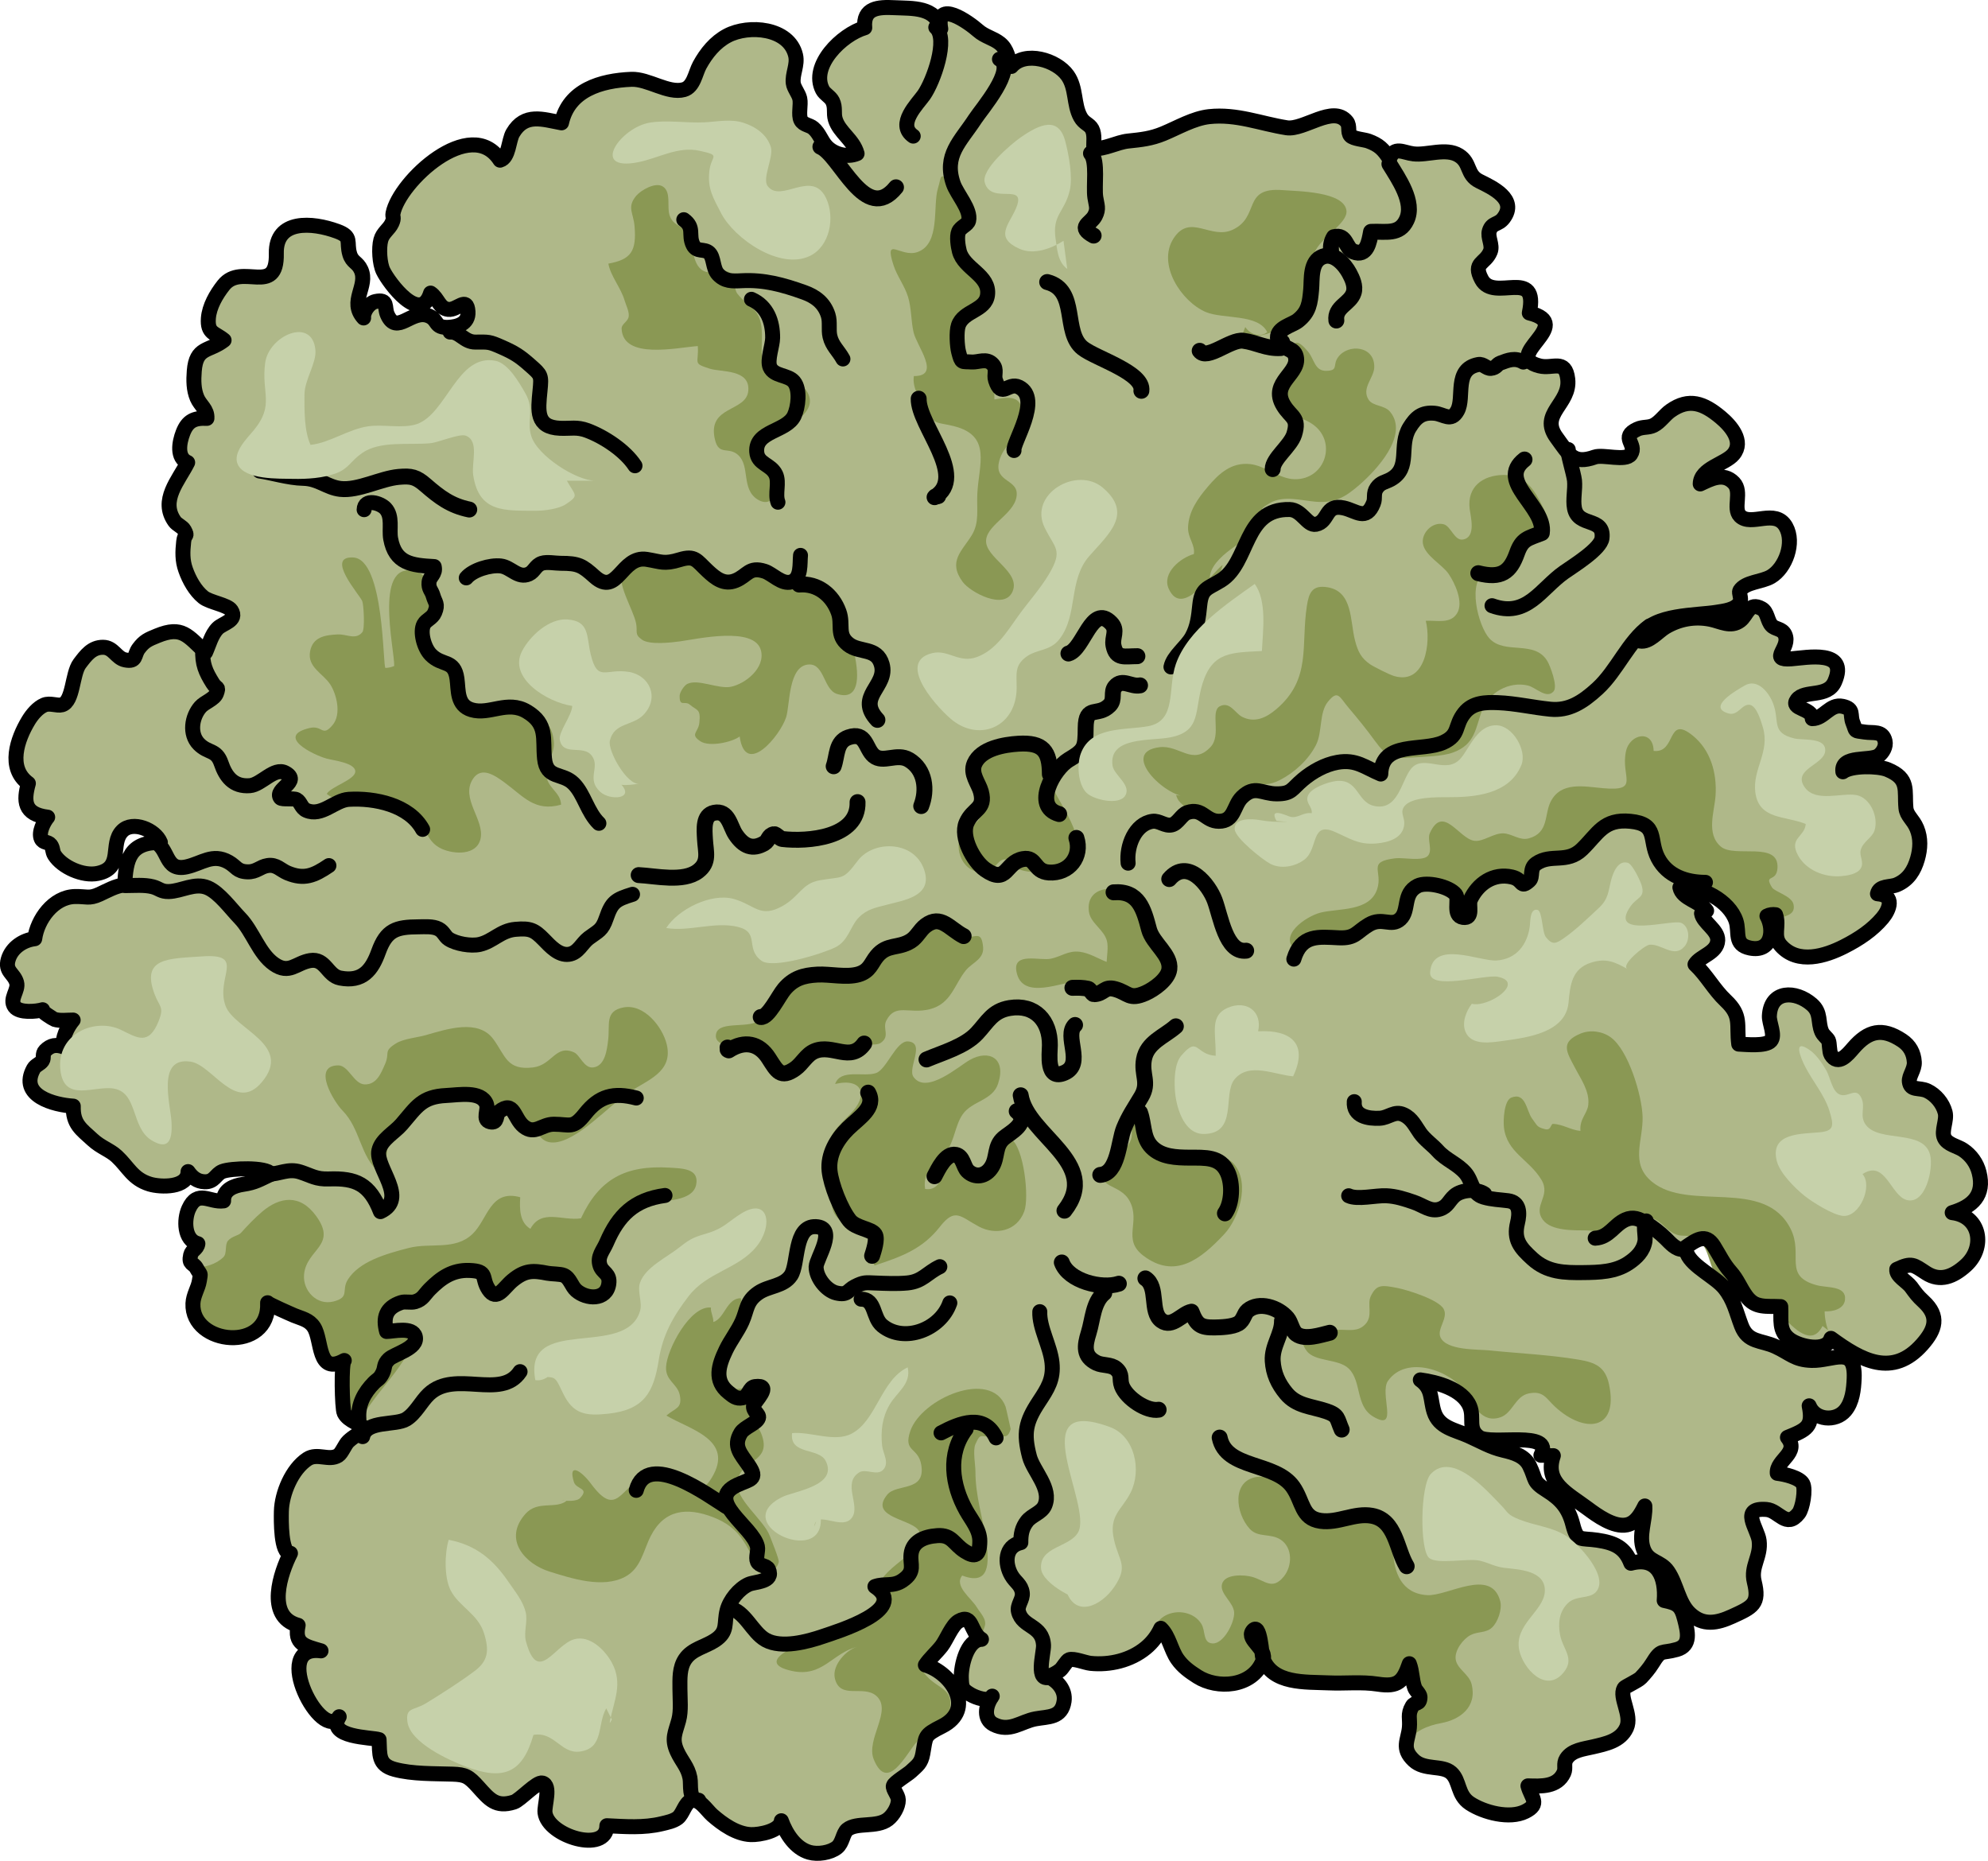 <?xml version="1.0" encoding="utf-8"?>
<!-- Generator: Adobe Illustrator 16.0.0, SVG Export Plug-In . SVG Version: 6.00 Build 0)  -->
<!DOCTYPE svg PUBLIC "-//W3C//DTD SVG 1.1//EN" "http://www.w3.org/Graphics/SVG/1.1/DTD/svg11.dtd">
<svg version="1.1" id="Layer_1" xmlns="http://www.w3.org/2000/svg" xmlns:xlink="http://www.w3.org/1999/xlink" x="0px" y="0px"
	 width="132.603px" height="124.105px" viewBox="0 0 132.603 124.105" enable-background="new 0 0 132.603 124.105"
	 xml:space="preserve">
<g>
	<path fill="#AFB889" d="M82.258,112.277c0.853-0.143,1.627-0.621,1.978-1.515c0.32-0.815-1.116-1.393-0.691-1.978
		c0.514-0.705,0.618,1.64,0.69,1.825c0.663,1.726,2.818,1.558,4.394,1.628c1.078,0.048,2.192-0.085,3.275,0.084
		c1.357,0.211,1.693-0.181,2.1-1.362c0.206,0.532,0.167,1.093,0.364,1.619c0.064,0.172,0.349,0.416,0.348,0.598
		c-0.004,0.564-0.329,0.293-0.522,0.624c-0.321,0.547-0.13,0.82-0.186,1.418c-0.077,0.844-0.563,1.384,0.292,2.187
		c0.727,0.681,1.896,0.298,2.491,0.825c0.6,0.532,0.4,1.482,1.26,2.046c0.93,0.609,2.642,1.063,3.693,0.536
		c1.01-0.507,0.392-0.896,0.174-1.706c0.883,0.029,1.959,0.085,2.393-0.869c0.146-0.324-0.043-0.605,0.169-0.938
		c0.371-0.582,1.159-0.649,1.783-0.798c0.841-0.199,1.826-0.385,2.228-1.269c0.385-0.846-0.51-2.024-0.164-2.638
		c0.062-0.108,0.924-0.487,1.124-0.7c0.265-0.281,0.55-0.613,0.753-0.942c0.627-1.019,0.587-0.641,1.646-0.942
		c0.953-0.271,0.732-1.171,0.51-2.038c-0.229-0.893-0.479-1.048-1.354-1.231c0.118-1.5-0.412-2.965-2.224-2.483
		c-0.404-1.065-1.11-1.367-2.227-1.536c-1.138-0.172-1.346,0.134-1.648-1.045c-0.28-1.086-0.782-1.681-1.733-2.273
		c-0.982-0.612-0.695-0.706-1.155-1.647c-0.328-0.673-1.058-0.873-1.737-1.033c-0.868-0.203-1.484-0.583-2.331-0.961
		c-0.915-0.409-1.966-0.543-2.299-1.601c-0.271-0.856-0.08-1.534-0.914-2.131c1.091,0.145,2.819,0.604,3.299,1.763
		c0.32,0.775-0.17,1.502,0.615,2.057c0.81,0.572,5.011-0.501,4.129,1.208c0.265-0.021,0.566,0.05,0.829,0.025
		c-0.621,1.787,0.923,2.505,2.264,3.503c0.654,0.487,1.764,1.292,2.637,1.112c0.603-0.124,0.912-0.69,1.202-1.26
		c0.055,0.94-0.438,1.962-0.09,2.888c0.335,0.891,1.14,0.764,1.628,1.476c0.595,0.866,0.694,2.082,1.46,2.809
		c0.89,0.845,1.834,0.643,2.82,0.193c1.379-0.628,1.849-0.838,1.48-2.316c-0.255-1.024,0.466-1.674,0.326-2.742
		c-0.106-0.812-1.319-2.222,0.495-2.075c0.829,0.067,1.319,1.306,2.142,0.257c0.262-0.333,0.478-1.596,0.276-1.973
		c-0.219-0.407-1.205-0.638-1.703-0.696c-0.073-0.906,1.505-1.345,0.68-2.394c1.283-0.521,1.731-0.725,1.448-2.107
		c0.382,0.965,1.764,1.075,2.403,0.314c0.483-0.574,0.569-1.425,0.598-2.143c0.09-2.258-1.408-1.161-2.828-1.199
		c-1.143-0.03-1.442-0.479-2.423-0.929c-0.964-0.441-1.834-0.243-2.271-1.388c-0.35-0.916-0.49-1.698-1.13-2.502
		c-0.587-0.737-2.132-1.433-2.492-2.297c-0.049-0.115-0.167-0.231-0.229-0.339c0.865-0.611,1.455-1.054,2.009-0.173
		c0.367,0.585,0.642,1.184,1.116,1.718c0.475,0.533,0.638,1.058,1.05,1.624c0.61,0.839,1.357,0.646,2.301,0.698
		c0.044,0.875-0.16,1.632,0.611,2.196c0.658,0.483,2.442,0.881,2.739-0.079c2.017,1.476,4.105,2.648,6.089,0.398
		c0.874-0.991,1.157-1.869,0.091-2.854c-0.422-0.39-0.516-0.537-0.841-0.979c-0.266-0.358-1.008-0.732-0.951-1.166
		c1.014-0.482,1.115-0.301,1.958,0.242c0.944,0.607,1.825,0.241,2.657-0.514c1.304-1.185,0.983-3.287-0.917-3.512
		c1.358-0.413,2.177-1.16,1.794-2.678c-0.154-0.613-0.535-1.151-1.072-1.507c-0.378-0.25-1.039-0.358-1.247-0.805
		c-0.216-0.463,0.191-1.173,0.054-1.697c-0.162-0.619-0.637-1.173-1.183-1.433c-0.547-0.259-1.132,0.021-1.205-0.627
		c-0.041-0.362,0.36-0.809,0.332-1.293c-0.036-0.613-0.305-1.104-0.82-1.445c-1.335-0.883-2.257-0.646-3.258,0.514
		c-0.37,0.429-1.009,1.214-1.481,0.434c-0.115-0.189-0.086-0.77-0.169-0.949c-0.072-0.157-0.339-0.33-0.446-0.579
		c-0.279-0.642-0.017-1.257-0.665-1.822c-1.076-0.938-2.752-0.959-2.829,0.774c-0.021,0.46,0.412,1.288,0.093,1.654
		c-0.332,0.382-1.662,0.24-2.136,0.219c-0.165-1.307,0.223-1.876-0.867-2.901c-0.787-0.74-1.274-1.695-2.048-2.416
		c0.334-0.566,1.484-0.756,1.514-1.611c0.023-0.69-0.984-1.174-1.081-1.785c0.134-0.034,0.248-0.15,0.339-0.184
		c-0.451-0.653-1.616-0.772-1.782-1.551c1.422-0.111,3.302,0.896,3.744,2.234c0.25,0.757-0.168,1.581,0.935,1.807
		c1.451,0.296,1.637-1.218,1.129-2.135c0.167-0.092,0.393-0.117,0.576-0.088c0.271,0.766-0.219,1.428,0.352,2.063
		c1.146,1.278,2.979,0.687,4.205,0.066c1.022-0.517,1.899-1.111,2.57-1.907c0.459-0.543,0.864-1.531-0.331-1.619
		c0.128-0.567,0.839-0.409,1.298-0.606c0.765-0.328,1.148-0.952,1.369-1.714c0.199-0.691,0.229-1.389-0.041-2.039
		c-0.254-0.612-0.678-0.83-0.729-1.365c-0.11-1.188,0.25-1.946-1.219-2.556c-0.635-0.264-2.425-0.289-2.986,0.144
		c-0.146-1.142,1.831-0.672,2.389-1.082c0.274-0.201,0.506-0.605,0.424-0.966c-0.164-0.718-0.796-0.513-1.354-0.601
		c-0.759-0.119-0.539,0.011-0.791-0.616c-0.22-0.548,0.111-0.921-0.683-1.1c-0.854-0.192-1.246,0.826-2.027,0.821
		c0-0.731-1.493-0.613-1.014-1.26c0.501-0.677,2.03-0.109,2.509-1.202c0.954-2.181-1.879-1.602-2.898-1.527
		c-1.565,0.114,0.007-0.74-0.426-1.628c-0.196-0.401-0.633-0.332-0.883-0.597c-0.288-0.305-0.269-0.901-0.658-1.119
		c-0.869-0.486-0.95,0.423-1.439,0.794c-0.632,0.479-1.303,0.05-1.992-0.088c-1.043-0.208-2.083-0.022-2.999,0.523
		c-0.498,0.297-1.083,1.038-1.68,0.929c-0.006-0.155,0.05-0.279,0.123-0.417c0.731-1.376,3.653-1.288,4.96-1.502
		c0.484-0.079,1.299-0.155,1.572-0.666c0.126-0.234-0.088-0.646-0.01-0.771c0.373-0.596,1.459-0.572,2.082-0.94
		c0.968-0.57,1.597-2.265,0.994-3.331c-0.706-1.247-2.316,0.023-3.057-0.716c-0.499-0.499,0.158-1.604-0.421-2.211
		c-0.698-0.731-1.569-0.236-2.237,0.074c0.014-1.046,1.675-1.325,2.216-1.977c0.718-0.864-0.17-1.894-0.859-2.468
		c-1.116-0.931-2.098-1.315-3.345-0.429c-0.386,0.273-0.694,0.755-1.112,0.965c-0.358,0.181-0.719,0.082-1.093,0.256
		c-1.192,0.556,0.006,0.993-0.441,1.673c-0.323,0.491-1.852-0.006-2.402,0.189c-1.422,0.504-1.704-0.146-2.552-1.307
		c-1.166-1.595,0.946-2.226,0.751-3.896c-0.162-1.377-1.003-0.65-1.888-0.877c-2.587-0.662,2.465-2.757-0.675-3.53
		c0.649-3.103-2.357-0.686-3.182-2.234c-0.618-1.16,0.244-1.018,0.581-1.864c0.175-0.439-0.196-0.945-0.066-1.371
		c0.173-0.566,0.595-0.39,0.946-0.854c0.955-1.266-0.765-2.046-1.612-2.466c-0.873-0.432-0.56-1.217-1.365-1.718
		c-0.862-0.535-2.111,0.007-3.028-0.104c-0.7-0.084-1.276-0.54-1.6,0.336c-0.408-0.654-0.717-0.939-1.413-1.192
		c-0.271-0.099-1-0.146-1.19-0.36c-0.204-0.229-0.021-0.648-0.246-0.93c-0.911-1.139-2.865,0.584-4.01,0.405
		c-1.734-0.272-3.334-0.942-5.167-0.743c-1.043,0.113-2.097,0.736-3.062,1.135c-0.816,0.336-1.47,0.402-2.338,0.493
		c-0.749,0.078-1.582,0.562-2.296,0.501C72.933,9.5,73.039,8.986,72.841,8.61c-0.178-0.338-0.532-0.363-0.775-0.807
		c-0.467-0.852-0.261-1.926-0.856-2.768c-0.74-1.047-2.841-1.661-3.749-0.604c-0.235-0.554-0.251-1.13-0.771-1.542
		c-0.447-0.354-1-0.446-1.459-0.854c-0.582-0.517-2.849-2.161-2.481-0.111c-0.321-1.487-1.896-1.354-3.091-1.412
		c-1.065-0.051-2.101-0.003-1.979,1.338c-1.543,0.453-3.656,2.535-2.815,4.147c0.148,0.284,0.524,0.456,0.666,0.747
		c0.215,0.438,0.056,0.795,0.188,1.226c0.267,0.871,1.195,1.336,1.449,2.274c-0.669,0.28-1.552,0.05-2.05-0.49
		c-0.354-0.382-0.454-0.855-0.874-1.212c-0.246-0.209-0.653-0.207-0.821-0.521c-0.185-0.346,0.013-1.044-0.076-1.443
		c-0.079-0.353-0.394-0.697-0.435-1.029c-0.077-0.609,0.307-1.221,0.155-1.861c-0.438-1.846-3.133-2.059-4.55-1.31
		C47.7,2.809,47.105,3.55,46.67,4.345c-0.293,0.535-0.396,1.45-1.056,1.633c-1.052,0.291-2.377-0.733-3.503-0.688
		c-2.042,0.083-4.173,0.716-4.657,2.902c-1.25-0.23-2.445-0.682-3.246,0.682c-0.285,0.486-0.259,1.643-0.854,1.808
		c-1.944-3.022-6.731,1.434-7.139,3.546c-0.05,0.257,0.104,0.268-0.079,0.662c-0.186,0.404-0.604,0.624-0.734,1.116
		c-0.146,0.55-0.079,1.578,0.152,2.057c0.391,0.813,2.499,3.623,3.167,1.485c0.504,0.336,0.563,1.02,1.184,1.087
		c0.605,0.066,1.239-0.895,1.311,0.146c0.056,0.813-0.717,1.024-1.313,1.05c-0.942,0.041-0.649-0.475-1.281-0.754
		c-1.158-0.512-2.159,1.36-2.79-0.104c-0.212-0.493,0.084-1.05-0.79-0.863c-0.428,0.092-0.831,0.684-0.789,1.095
		c-0.995-1.097,0.322-2.128-0.173-3.211c-0.236-0.52-0.582-0.478-0.752-1.044c-0.247-0.829,0.198-1.145-0.834-1.524
		c-1.668-0.613-4.112-0.806-4.063,1.478c0.063,2.897-2.311,0.592-3.521,2.119c-0.489,0.618-0.954,1.422-1.011,2.209
		c-0.074,1.032,0.441,0.953,1.047,1.456c-1.012,0.784-1.862,0.413-1.988,2.058c-0.048,0.622-0.048,1.235,0.191,1.799
		c0.21,0.496,0.695,0.758,0.653,1.358c-0.841-0.043-1.291,0.169-1.594,0.951c-0.256,0.661-0.435,1.674,0.309,1.992
		c-0.598,1.2-1.866,2.521-0.866,3.93c0.155,0.22,0.524,0.356,0.64,0.574c0.263,0.494,0.022,0.192-0.039,0.773
		c-0.07,0.662-0.099,1.242,0.131,1.883c0.24,0.676,0.638,1.385,1.176,1.823c0.427,0.348,1.626,0.508,1.863,0.876
		c0.44,0.686-0.56,0.853-0.903,1.2c-0.418,0.423-0.578,1.099-0.807,1.6c-1.201-1.104-1.56-1.785-3.22-1.107
		c-0.608,0.248-0.868,0.354-1.242,0.856c-0.33,0.443-0.117,0.911-0.898,0.759c-0.602-0.117-0.775-0.84-1.478-0.844
		c-0.745-0.004-1.139,0.533-1.562,1.092c-0.508,0.674-0.421,2.537-1.181,2.745c-0.33,0.09-0.791-0.148-1.179,0.013
		c-0.428,0.178-0.815,0.643-1.051,1.032c-0.754,1.245-1.424,3.173-0.009,4.197c-0.327,1.178-0.298,2.054,1.287,2.252
		c-0.251,0.293-0.625,1.018-0.427,1.439c0.141,0.297,0.457,0.186,0.625,0.405c0.176,0.228,0.101,0.44,0.258,0.688
		c0.51,0.795,1.884,1.424,2.876,1.219c1.771-0.367,0.786-1.964,1.647-2.83c0.695-0.7,2.195-0.087,2.54,0.761
		c-2.063-0.015-2.296,1.138-2.382,2.828c-0.639,0.086-1.104,0.367-1.685,0.634c-0.696,0.318-0.867,0.13-1.641,0.149
		c-1.431,0.037-2.503,1.533-2.674,2.815c-0.757,0.088-1.542,0.591-1.769,1.386c-0.232,0.81,0.391,0.918,0.563,1.541
		c0.143,0.518-0.508,1.09-0.135,1.604c0.314,0.433,1.443,0.333,1.867,0.204c-0.194,0.06,0.724,0.618,0.794,0.641
		c0.368,0.12,0.861,0.045,1.243,0.048c-0.35,0.409-0.798,1.23-0.611,1.795c-0.517-0.18-0.878-0.135-1.254,0.247
		c-0.213,0.218-0.057,0.472-0.188,0.67c-0.143,0.217-0.453,0.291-0.584,0.528c-1.003,1.813,1.371,2.421,2.646,2.501
		c-0.036,1.201,0.536,1.544,1.281,2.232c0.561,0.519,1.166,0.692,1.621,1.117c0.768,0.713,1.054,1.5,2.188,1.849
		c0.738,0.227,2.554,0.268,2.566-0.833c0.265,0.377,0.592,0.659,1.098,0.679c0.673,0.025,0.725-0.502,1.195-0.689
		c0.539-0.216,2.928-0.312,3.254,0.176c-0.771,0.356-1.044,0.561-1.879,0.685c-0.593,0.088-1.325,0.354-1.298,1.102
		c-0.925,0.13-1.729-0.784-2.324,0.525c-0.334,0.733-0.313,2.093,0.609,2.33c-0.048,0.362-0.405,0.413-0.483,0.755
		c-0.151,0.657,0.188,0.506,0.392,0.88c0.287,0.523,0.284,0.232,0.191,0.834c-0.079,0.507-0.405,0.952-0.429,1.521
		c-0.115,2.779,5.142,3.308,4.98-0.051c0.004,0.079,1.599,0.775,1.78,0.852c0.509,0.21,0.986,0.281,1.307,0.773
		c0.565,0.867,0.208,3.232,2.026,2.227c-0.217,0.12-0.146,3.217-0.008,3.492c0.293,0.584,1.079,0.692,1.476,1.112
		c-0.385,0.179-0.87,0.484-1.192,0.783C23,96.347,22.8,96.918,22.557,97.07c-0.617,0.386-1.391-0.195-2.053,0.239
		c-1.031,0.676-1.711,2.295-1.736,3.492c-0.012,0.571-0.047,2.83,0.606,2.794c-0.639,1.255-1.685,4.217,0.513,4.802
		c-0.273,1.251,0.441,1.388,1.525,1.704c-3.444-0.461,0.079,6.214,1.213,4.394c-0.877,1.407,2.194,1.366,2.661,1.526
		c0.054,0.973-0.092,1.682,1.037,1.984c1.19,0.319,2.629,0.278,3.866,0.319c0.854,0.028,1.074,0.151,1.708,0.855
		c0.738,0.819,1.176,1.387,2.38,1.008c0.421-0.132,1.528-1.373,1.901-1.271c0.601,0.162,0.116,1.499,0.175,1.977
		c0.191,1.572,4.107,2.755,4.126,0.87c1.23,0.06,2.457,0.16,3.667-0.133c0.339-0.082,0.772-0.167,1.056-0.383
		c0.35-0.265,0.48-1.008,0.895-1.15c0.548-0.188,1.021,0.615,1.416,0.963c0.678,0.596,1.615,1.258,2.568,1.296
		c0.571,0.023,1.976-0.235,2.035-0.924c0.313,0.861,0.926,1.832,1.866,2.104c0.56,0.161,1.396,0.036,1.849-0.324
		c0.373-0.297,0.39-0.948,0.68-1.187c0.626-0.515,1.978-0.115,2.723-0.694c0.351-0.272,0.692-0.845,0.686-1.294
		c-0.006-0.313-0.393-0.723-0.331-0.942c0.06-0.214,0.97-0.763,1.167-0.948c0.445-0.416,0.679-0.547,0.795-1.176
		c0.221-1.193,0.054-1.223,1.284-1.842c2.229-1.122,0.683-3.544-1.11-4.084c0.275-0.421,0.758-0.838,1.09-1.272
		c0.319-0.418,0.687-1.397,1.133-1.651c0.952-0.54,0.758,0.755,1.517,1.21c-0.972,0.028-1.368,1.768-1.345,2.545
		c0.021,0.667,0.045,0.798,0.613,1.134c0.354,0.21,1.277,0.545,1.451,0.111c-0.486,0.674-0.566,1.543,0.089,1.881
		c1.077,0.555,1.825-0.188,2.798-0.368c0.837-0.156,1.74-0.044,1.906-1.179c0.108-0.744-0.443-1.375-1.092-1.645
		c0.303-0.088,0.59-0.229,0.833-0.429c0.173-0.143,0.435-0.636,0.596-0.691c0.314-0.109,1.063,0.205,1.429,0.243
		c1.277,0.131,2.663-0.19,3.683-1.03c0.433-0.356,0.77-0.8,1.003-1.306c0.552,0.525,0.666,1.427,1.108,2.055
		c0.357,0.509,0.818,0.837,1.338,1.168C80.532,112.239,81.432,112.416,82.258,112.277z"/>
	<path fill="#8A9854" d="M71.566,56.327c-0.116,1.746-2.209,2.1-3.536,1.676c-0.495-0.158-0.255-0.729-1.036-0.688
		c-0.456,0.024-0.702,0.818-1.276,0.865c-1.533,0.126-2.131-1.592-1.571-2.605c0.3-0.545,1.111-0.478,1.294-1.245
		c0.207-0.871-0.529-1.132-0.585-1.854c-0.109-1.412,1.295-2.422,2.574-2.679c0.305-0.061,1.579-0.207,1.854-0.038
		c0.69,0.425,0.282,0.825,0.428,1.575c0.316,1.631,3.112,4.504,1.887,6.165c-0.011,0.037-0.021,0.074-0.032,0.111"/>
	<path fill="#8A9854" d="M50.709,67.995c-0.635,0.654-2.687,0.053-2.934,0.916c-0.327,1.144,2.318,0.869,2.858,1.21
		c0.457,0.287,0.481,0.978,0.956,1.189c0.698,0.311,1.599-0.248,2.146-0.569c1.173-0.69,1.79-1.05,3.281-1.118
		c0.376-0.017,1.409,0.146,1.715-0.061c0.679-0.458,0.104-0.954,0.394-1.508c0.609-1.166,1.507-0.402,2.884-0.745
		c1.448-0.36,1.635-1.646,2.425-2.607c0.406-0.494,1.211-0.738,1.141-1.528c-0.105-1.21-0.543-0.554-1.275-0.705
		c-0.549-0.113-1.455-0.495-2.005-0.472c-1.208,0.053-0.575,0.404-1.319,1.003s-0.743,0.343-1.676,0.602
		c-0.896,0.249-0.884,0.631-1.568,1.001c-1.206,0.652-2.54-0.182-3.787,0.106c-0.789,0.184-1.851,0.756-2.353,1.407
		C51.151,66.688,51.245,67.443,50.709,67.995z"/>
	<path fill="#8A9854" d="M79.148,53.125c-1.403,0.033-4.515-2.96-1.804-3.292c1.326-0.162,2.212,1.27,3.407-0.019
		c0.738-0.796-0.052-2.375,0.618-2.713c0.672-0.338,1.021,0.476,1.486,0.709c0.836,0.42,1.593,0.072,2.288-0.522
		c2.354-2.014,1.616-4.252,2.029-6.887c0.134-0.856,0.35-1.416,1.406-1.229c1.667,0.297,1.469,2.248,1.801,3.534
		c0.198,0.768,0.425,1.193,1.003,1.593c0.242,0.168,1.29,0.695,1.605,0.788c2.119,0.622,2.473-2.297,2.114-3.684
		c0.737-0.04,1.634,0.225,2.082-0.49c0.466-0.742-0.143-2.029-0.559-2.64c-0.431-0.632-1.597-1.224-1.715-2.029
		c-0.101-0.69,0.618-1.458,1.37-1.283c0.512,0.12,0.725,1.137,1.323,1.019c0.866-0.17,0.491-1.516,0.427-2.038
		c-0.185-1.491,0.892-2.246,2.245-2.266c1.455-0.021,2.055,0.942,2.662,2.186c0.822,1.683-0.714,1.497-1.483,2.439
		c-0.455,0.557-0.149,1.253-0.708,1.698c-0.451,0.36-1.121-0.055-1.622,0.163c-1.305,0.565-0.522,3.591,0.212,4.404
		c1.03,1.141,3.038,0.066,3.892,1.553c0.164,0.284,0.7,1.648,0.401,1.99c-0.469,0.538-1.171-0.257-1.712-0.388
		c-1.254-0.303-2.603,0.474-3.034,1.59c-0.471,1.216-0.446,2.332-1.979,2.883c-0.714,0.257-1.927,0.271-2.688,0.327
		c-1.336,0.1-1.75-0.067-2.503-1.106c-0.563-0.774-1.144-1.488-1.761-2.215c-0.611-0.721-0.704-1.226-1.376-0.399
		c-0.597,0.732-0.358,2.03-0.799,2.891c-0.505,0.985-1.435,1.839-2.414,2.337c-1.403,0.712-1.598-0.365-2.528,1.068
		c-0.3,0.461-0.547,1.078-1.079,1.312c-0.859,0.377-2.838-0.359-3.225-1.159c-0.029-0.075-0.059-0.149-0.088-0.225"/>
	<path fill="#8A9854" d="M81.052,39.482c-1.286-1.616,1.254-2.977,2.31-3.712c0.384-0.267,0.884-0.621,1.006-1.103
		c0.197-0.781-0.728-0.483,0.313-1.104c0.93-0.554,2.13-0.173,3.097-0.099c1.277,0.099,1.95-0.311,2.879-1.11
		c1.122-0.966,3.359-3.332,2.062-4.896c-0.381-0.457-1.148-0.348-1.437-0.811c-0.479-0.77,0.357-1.432,0.383-2.139
		c0.054-1.455-1.751-1.608-2.417-0.68c-0.374,0.521,0.045,0.874-0.75,0.905c-0.815,0.032-0.821-0.773-1.25-1.284
		c-1.436-1.709-0.873,0.727-1.079,1.59c-0.139,0.578-0.583,0.766-0.603,1.402c-0.037,1.233,1.11,1.288,1.911,1.801
		c1.763,1.129,0.959,3.758-1.126,3.719c-1.03-0.02-1.955-0.905-2.969-1.01c-1.235-0.127-2.052,0.606-2.813,1.504
		c-0.68,0.802-1.282,1.646-1.323,2.708c-0.027,0.721,0.492,1.165,0.384,1.791c-0.851,0.228-2.163,1.258-1.668,2.326
		c0.91,1.969,2.863-1.073,3.592-1.606"/>
	<path fill="#8A9854" d="M55.294,39.555c-1.123-0.948-1.955-0.374-3.258-0.67c-0.508-0.115-0.857-0.566-1.372-0.609
		c-0.677-0.057-0.873,0.44-1.387,0.704c-1.581,0.813-1.56-0.339-2.508-1.208c-0.975-0.894-1.329,0.167-2.227,0.213
		c-0.875,0.044-2.252-1.227-2.994-0.013c-0.514,0.84,0.708,2.675,0.883,3.616c0.104,0.566-0.128,0.715,0.4,1.081
		c0.51,0.353,1.962,0.183,2.511,0.108c1.159-0.158,5.005-1.035,5.416,0.609c0.291,1.167-1.037,2.215-1.998,2.416
		c-0.836,0.176-2.197-0.55-2.919-0.187c-0.205,0.103-0.501,0.548-0.507,0.785c-0.018,0.788,0.34,0.301,0.69,0.604
		c0.467,0.401,0.727,0.25,0.624,1.203c-0.07,0.653-0.65,0.751,0.068,1.231c0.599,0.399,2.13,0.059,2.62-0.32
		c0.391,2.764,2.717-0.071,3.103-1.292c0.26-0.821,0.127-3.461,1.528-3.51c1.03-0.033,0.965,1.681,1.859,1.964
		C58.72,47.198,56.174,40.298,55.294,39.555z"/>
	<path fill="#8A9854" d="M72.636,60.827c0.113,0.749,1.015,1.183,1.199,1.932c0.1,0.402,0.001,0.976-0.021,1.394
		c-0.565-0.22-1.163-0.597-1.789-0.675c-0.781-0.097-1.214,0.31-1.931,0.462c-0.73,0.154-2.532-0.463-2.298,0.843
		c0.366,2.027,3.119,0.631,4.13,0.68c0.833,0.039,1.504,0.61,2.325,0.782c1.541,0.323,3.832-0.819,3.165-2.688
		c-0.206-0.574-0.672-0.931-0.983-1.432c-0.354-0.568-0.333-1.114-0.573-1.695C75.222,58.884,72.328,58.798,72.636,60.827z"/>
	<path fill="#8A9854" d="M76.637,75.595c-0.813-0.574-0.745-1.72-0.73-2.56c-1.019,0.308-0.198,2.182-0.468,2.966
		c-0.259,0.752-1.234,1.245-1.613,1.874c-0.853,1.415,0.856,1.005,1.513,2.209c0.774,1.422-0.523,2.56,0.92,3.658
		c2.117,1.61,3.833,0.238,5.395-1.427c0.973-1.036,1.723-3.333,0.707-4.619c-0.97-1.227-2.953-0.046-4.218-0.39
		c-1.18-0.32-1.102-0.962-1.304-1.912c-0.118-0.557-0.29-0.827-0.702-1.204"/>
	<path fill="#8A9854" d="M123.188,89.687c-1.093,0.226-1.479-1.426-1.481-2.231c0.546,0.036,1.294-0.155,1.358-0.769
		c0.103-0.955-1.182-0.782-1.877-0.969c-2.286-0.615-0.882-2.023-1.744-3.749c-1.741-3.483-6.779-1.118-9.256-3.154
		c-1.493-1.228-0.573-2.759-0.625-4.351c-0.046-1.421-0.943-4.422-2.125-5.283c-0.56-0.407-1.361-0.514-2-0.253
		c-1.41,0.576-0.924,1.253-0.399,2.259c0.401,0.771,1.004,1.59,0.901,2.506c-0.064,0.579-0.593,0.932-0.521,1.731
		c-0.638-0.053-1.161-0.442-1.83-0.469c-0.155-0.006-0.126,0.458-0.525,0.355c-0.558-0.143-0.506-0.215-0.878-0.719
		c-0.372-0.505-0.412-1.769-1.375-1.39c-0.496,0.195-0.547,1.535-0.497,1.978c0.192,1.7,1.681,2.133,2.503,3.51
		c0.657,1.101-0.598,1.713,0.092,2.659c0.556,0.764,2.082,0.703,2.905,0.713c0.549,0.006,0.8,0.182,1.348-0.032
		c1.38-0.538,1.736-1.58,3.345-0.643c0.498,0.291,0.712,0.722,1.31,0.953c0.377,0.146,0.868,0.005,1.229,0.199
		c1.162,0.623,0.787,2.197,1.798,2.847c0.821,0.528,1.874,0.746,2.759,1.283c0.547,0.332,0.844,0.668,1.319,1.157
		c0.685,0.704,1.924,2.052,2.643,0.61"/>
	<path fill="#8A9854" d="M92.585,92.089c-0.605,0.851,0.768,3.437-0.995,2.385c-1.193-0.713-0.752-2.335-1.622-3.193
		c-0.691-0.683-2.265-0.438-2.814-1.188c-1.064-1.453,1.366-1.401,2.193-1.406c0.673-0.004,1.231,0.146,1.722-0.369
		c0.533-0.559,0.097-1.33,0.369-1.881c0.377-0.763,0.697-0.75,1.775-0.537c0.646,0.128,2.746,0.771,3.084,1.405
		c0.322,0.607-0.471,1.32-0.215,1.884c0.404,0.891,2.473,0.793,3.249,0.873c1.973,0.204,4.049,0.291,5.99,0.622
		c1.076,0.184,1.749,0.464,2.001,1.631c0.671,3.117-1.644,3.32-3.606,1.497c-0.592-0.55-0.768-1.077-1.749-0.878
		c-0.892,0.181-1.074,1.302-1.867,1.583c-1.288,0.457-1.828-0.854-2.414-1.728C96.772,91.426,93.836,90.333,92.585,92.089z"/>
	<path fill="#8A9854" d="M58.563,106.187c-0.127-1.627,3.224-2.582,2.766-4.003c-0.286-0.886-3.461-0.906-2.146-2.503
		c0.623-0.757,2.58-0.152,2.265-1.993c-0.205-1.198-1.217-0.82-0.728-2.251c0.74-2.166,5.378-4.159,6.351-1.632
		c0.031,0.083,0.344,1.503,0.343,1.507c-0.233,0.765-0.478,0.362-1.225,0.473c-0.777,0.113-0.754-0.306-1.125,0.527
		c-0.187,0.42,0.001,1.389,0,1.844c-0.002,1.628,0.496,3.07,0.722,4.652c0.204,1.434,0.23,2.976-1.604,2.27
		c-0.574,0.698,0.62,1.521,0.973,2.116c0.213,0.357,0.669,0.784,0.536,1.243c-0.305,1.061-0.562,0.11-1.029,0.028
		c-1.695-0.297-1.294,0.273-2.128,1.444c-0.644,0.901-1.813,0.655-0.72,1.878c0.786,0.88,1.892,0.842,1.5,2.399
		c-0.329,1.309-1.361,1.071-2.155,1.97c-0.717,0.81-1.952,3.438-2.875,1.192c-0.559-1.359,1.29-3.285,0.154-4.256
		c-0.86-0.735-2.412,0.288-2.751-1.156c-0.211-0.897,0.811-1.937,1.495-2.106c-1.676,0.418-2.313,2.062-4.368,1.609
		c-2.583-0.569,0.453-1.81,1.594-2.159c1.2-0.367,2.368-0.75,3.379-1.504c1.083-0.808,0.33-1.962,1.277-2.34"/>
	<path fill="#8A9854" d="M50.563,104.562c-0.834-1.553-1.173-2.668-3-3.375c-1.772-0.686-3.26-0.495-4.152,1.246
		c-0.504,0.982-0.649,2.161-1.717,2.729c-1.499,0.798-3.578,0.104-5.033-0.346c-1.615-0.499-3.152-2.132-1.604-3.86
		c0.817-0.912,2.018-0.276,2.744-0.868c-0.073-0.005-0.266,0.003-0.326-0.025c0.303,0.043,0.988,0.092,1.219-0.153
		c0.65-0.692-0.256-0.557-0.415-1.072c-0.402-1.304,0.464-0.796,1.155,0.135c1.734,2.331,1.933,0.198,3.629-0.568
		c0.851-0.385,1.629-0.211,2.405,0.132c1.069,0.47,1.292,1.185,2.001,0.027c1.571-2.568-1.542-3.253-3.019-4.156
		c0.598-0.512,1.066-0.465,0.896-1.351c-0.151-0.782-0.965-0.954-0.919-1.894c0.058-1.171,1.612-4.112,2.991-3.956
		c-0.022,0.34,0.185,0.634,0.161,0.965c0.762-0.238,0.893-1.604,1.839-1.589c0.437,1.723-2.246,3.174-1.734,5.078
		c0.358,1.332,2.169,1.115,2.981,0.418c0.175,0.787-0.396,1.051-0.509,1.731c-0.168,1.007,0.416,1.117,0.692,2.003
		c0.547,1.751-1.451,1.533-1.669,2.993c-0.174,1.166,1.753,2.535,2.166,3.625c0.08,0.211,0.644,1.589,0.6,1.75
		c-0.267,0.995-1.26,0.386-1.634-0.243"/>
	<path fill="#8A9854" d="M57.938,84.312c-0.283-0.477,0.982-1.002,0.605-1.847c-0.294-0.659-1.722-0.612-2.23-0.903
		c-1.477-0.846-0.465-2.153-0.747-3.493c-0.432-2.051-0.495-2.146,1.125-3.75c1.284-1.272,0.844-2.455-0.986-2.025
		c0.364-1.038,1.907-0.44,2.733-0.731c0.709-0.251,1.339-2.172,2.131-2.108c1.188,0.096-0.051,1.774,0.36,2.364
		c0.851,1.222,3.047-0.731,3.759-1.13c1.274-0.714,2.457-0.122,1.881,1.599c-0.372,1.113-1.727,1.134-2.353,2.025
		c-0.521,0.743-0.546,1.801-1.119,2.53c-0.65,0.83-1.579,1.204-1.391,2.451c1.374,0.214,0.994-1.884,2.112-1.737
		c0.9,0.118,0.953,1.749,2.126,0.388c0.575-0.669,0.098-2.886,1.466-2.012c0.895,0.571,1.25,3.942,0.911,4.854
		c-0.505,1.364-1.948,1.588-3.012,1.025c-1.254-0.664-1.589-1.306-2.618,0.007c-1.138,1.45-2.489,1.975-4.354,2.58
		c-0.135-0.248-0.193-0.551-0.15-0.837"/>
	<path fill="#8A9854" d="M36.935,76.197c-1.038,0.041-1.105-0.974-1.772-1.488c-0.878-0.678-1.758-0.092-2.571-0.425
		c-0.71-0.291-0.673-1.133-1.403-1.443c-1.069-0.454-2.117,0.406-2.875,0.938c-0.749,0.524-1.794,1.084-2.222,1.937
		c-0.406,0.812-0.152,1.861-0.782,2.49c-1.305-1.074-1.244-2.903-2.469-4.143c-0.552-0.56-2.064-2.994-0.284-3.009
		c0.692-0.005,1.041,1.239,1.754,1.268c0.809,0.032,1.104-0.738,1.384-1.384c0.323-0.748-0.148-0.807,0.714-1.347
		c0.513-0.321,1.409-0.388,1.996-0.556c1.431-0.41,3.502-1.095,4.506,0.277c0.809,1.105,0.892,2.094,2.65,1.878
		c1.275-0.156,1.491-1.551,2.726-1.005c0.401,0.177,0.668,1.074,1.274,1.007c0.807-0.089,0.929-1.205,1.006-1.855
		c0.121-1.021-0.234-1.91,1.022-2.149c1.362-0.258,2.602,1.29,2.884,2.468c0.447,1.866-1.333,2.389-2.587,3.238
		C40.604,73.76,38.481,76.134,36.935,76.197z"/>
	<path fill="#8A9854" d="M27.348,54.278c-1.642-0.843-3.974-0.11-5.553-1.331c0.276-0.495,1.936-0.948,1.903-1.513
		c-0.032-0.563-1.465-0.718-1.914-0.841c-0.898-0.247-3.432-1.502-1.127-2.041c0.868-0.203,0.832,0.642,1.533-0.204
		c0.601-0.724,0.253-2.051-0.153-2.688c-0.473-0.744-1.557-1.149-1.352-2.227c0.182-0.955,1.001-1.084,1.85-1.121
		c0.605-0.025,1.188,0.393,1.634-0.15c0.181-0.222,0.089-1.838-0.007-2.074c-0.166-0.411-2.498-3.001-0.606-2.909
		c2.108,0.103,1.966,7.373,2.157,7.368c0.18-0.005,0.4-0.048,0.581-0.131c0.037-1.079-1.487-7.413,1.643-6.229
		c0.646,0.245,1.283,1.979,1.035,2.662c-0.079,0.216-0.771,0.277-0.884,0.71c-0.132,0.501,0.421,1.227,0.76,1.601
		c0.859,0.948,1.124,1.271,1.587,2.402c0.439,1.075,1.055,1.828,2.278,1.875c1.298,0.05,1.652-0.418,2.719,0.132
		c0.962,0.496,1.389,0.801,1.506,1.841c0.098,0.864-0.491,1.387-0.503,2.152c-0.015,0.978,0.963,1.222,0.989,2.104
		c-1.753,0.492-2.491-0.54-3.771-1.479c-0.617-0.452-1.532-1.103-2.1-0.25c-0.872,1.31,0.79,2.734,0.498,4.01
		c-0.258,1.122-1.76,1.034-2.578,0.668C28.278,56.081,28.473,54.855,27.348,54.278z"/>
	<path fill="#8A9854" d="M51.716,24.684c-1.252-0.484-0.819-1.246-0.903-2.622c-0.093-1.531-0.831-1.472-1.625-2.47
		c-0.252-0.316-0.143-1.016-0.366-1.282c-0.481-0.576-1.274,0.071-1.887-0.238c-0.873-0.443-0.601-1.916-1.247-2.669
		c-0.396-0.461-0.733-0.361-0.996-0.963c-0.257-0.587,0.131-1.639-0.498-2.012c-0.501-0.297-1.461,0.271-1.762,0.634
		c-0.629,0.76-0.186,1.131-0.109,2c0.149,1.704-0.237,2.244-1.744,2.521c0.146,0.828,0.827,1.593,1.082,2.451
		c0.092,0.312,0.296,0.703,0.279,1.026c-0.02,0.395-0.494,0.52-0.477,0.873c0.1,2.072,3.689,1.248,5.081,1.147
		c0.08,1.177-0.381,1.132,0.794,1.508c0.763,0.245,2.701,0.016,2.574,1.473c-0.126,1.443-2.759,0.968-2.225,3.252
		c0.261,1.117,0.912,0.438,1.561,1.046c0.798,0.746,0.181,2.258,1.287,2.955c0.852,0.537,1.47-0.286,1.134-1.378
		c-0.223-0.724-0.969-1.041-0.942-1.85c0.039-1.25,1.376-1.382,2.182-1.891C55.213,26.742,53.516,25.38,51.716,24.684z"/>
	<path fill="#8A9854" d="M67.819,32.937c0.002-1.035-1.666-0.78-1.112-2.375c0.369-1.063,1.444-1.475,1.481-2.75
		c0.039-1.346-0.623-1.406-1.859-1.172c-0.052-1.185,0.297-1.985-0.891-2.456c-1.104-0.438-1.968,0.122-1.75-1.622
		c0.168-1.341,1.57-1.803,1.881-3.027c0.358-1.415-1.268-1.793-1.631-2.973c-0.364-1.186,0.642-2.041,0.375-3.25
		c-0.108-0.489-0.339-1.124-0.875-1.351c-0.843-0.356-0.605-0.272-0.875,0.595c-0.365,1.179,0.194,3.714-1.375,4.258
		c-1.106,0.384-2.241-1.136-1.59,0.873c0.239,0.739,0.74,1.361,0.972,2.122c0.226,0.741,0.195,1.604,0.365,2.351
		c0.213,0.934,1.872,2.938,0.021,2.921c-0.123,0.798,0.407,1.541,0.766,2.197c0.608,1.112,0.729,0.844,1.936,1.152
		c2.507,0.644,1.62,2.581,1.53,4.514c-0.049,1.039,0.151,1.892-0.365,2.743c-0.646,1.063-1.625,1.751-0.606,3.128
		c0.506,0.684,2.79,1.921,3.327,0.623c0.555-1.338-1.908-2.263-1.767-3.45C65.904,34.915,67.815,34.201,67.819,32.937z"/>
	<path fill="#8A9854" d="M83.063,21.812c0.336,0.51,0.998,0.709,1.463,0.342c-0.583-1.24-2.97-0.862-4.097-1.343
		c-1.626-0.693-3.271-3.176-2.15-4.911c1.101-1.702,2.473,0.106,3.939-0.576c1.869-0.87,0.595-2.861,3.342-2.644
		c0.992,0.079,4.123,0.084,4.252,1.382c0.085,0.848-1.777,1.826-2.12,2.778c-0.479,1.331-0.087,2.751-0.941,3.913
		c-0.888,1.207-2.478,1.809-3.938,1.684"/>
	<g>
		<path fill="#8A9854" d="M43.479,80.234c0.803-0.199,2.742-0.08,2.959-1.238c0.2-1.064-0.911-1.068-1.782-1.121
			c-2.932-0.179-4.688,0.753-5.904,3.379c-1.243,0.191-2.628-0.664-3.374,0.7c-0.719-0.427-0.729-1.322-0.678-2.107
			c-2.017-0.551-2.156,1.47-3.184,2.452c-1.167,1.117-2.809,0.56-4.25,0.931c-1.595,0.409-3.311,0.918-4.063,2.108
			c-0.456,0.721,0.165,1.179-0.966,1.464c-1.11,0.279-2.046-0.727-1.957-1.789c0.141-1.702,2.235-1.924,0.822-3.894
			c-1.102-1.535-2.462-1.281-3.608-0.315c-0.494,0.416-0.995,0.947-1.421,1.419c-0.171,0.188-0.604,0.221-0.863,0.521
			c-0.236,0.271-0.046,0.844-0.313,1.102c-0.526,0.507-1.18,0.629-1.8,0.717c0.004,0.007,0.01,0.012,0.014,0.02
			c0.287,0.523,0.284,0.232,0.191,0.834c-0.079,0.507-0.405,0.952-0.429,1.521c-0.115,2.779,5.142,3.308,4.98-0.051
			c0.004,0.079,1.599,0.775,1.78,0.852c0.509,0.21,0.986,0.281,1.307,0.773c0.565,0.867,0.208,3.232,2.026,2.227
			c-0.217,0.12-0.146,3.217-0.008,3.492c0.167,0.333,0.493,0.512,0.816,0.681c0.421-0.535,0.812-1.082,1.178-1.587
			c1.021-1.408,4.563-5.086,0.839-4.559c-0.725-1.926,1.956-1.866,2.878-2.788c0.752-0.753,1.502-1.283,2.627-1.245
			c1.303,0.045,0.77,0.475,1.289,1.269c0.547,0.834,1.005-0.113,1.603-0.604c0.838-0.689,1.354-0.672,2.333-0.477
			c0.267,0.053,0.856,0.04,1.083,0.14c0.418,0.183,0.503,0.714,0.832,1.006c0.676,0.599,2.01,0.679,2.17-0.438
			c0.101-0.705-0.425-0.72-0.587-1.229C39.409,82.487,42.003,80.602,43.479,80.234z"/>
		<path fill="#8A9854" d="M21.388,97.155c-0.301-0.03-0.603-0.03-0.884,0.154c-0.164,0.107-0.315,0.245-0.46,0.395
			c0.032-0.007,0.066-0.011,0.099-0.019C20.589,97.577,20.999,97.385,21.388,97.155z"/>
	</g>
	<path fill="#8A9854" d="M93.815,116.247c0.537-0.801,1.383-1.157,2.322-1.329c1.236-0.228,2.413-1.065,2.018-2.609
		c-0.17-0.666-0.986-1.003-1.061-1.666c-0.066-0.595,0.504-1.338,0.992-1.593c0.486-0.255,1.021-0.125,1.427-0.497
		c0.401-0.369,0.696-1.235,0.554-1.77c-0.603-2.267-3.49-0.321-4.87-0.398c-1.7-0.095-2.241-1.514-2.271-2.977
		c-0.046-2.249-1.923-1.979-3.597-1.85c-0.41,0.031-1.196,0.121-1.549-0.078c-0.448-0.255-0.395-0.704-0.637-1.111
		c-0.54-0.905-2.291-2.028-3.316-1.868c-1.678,0.263-1.424,2.422-0.465,3.466c0.563,0.613,1.391,0.265,2.077,0.73
		c0.793,0.538,0.767,1.756,0.179,2.464c-0.754,0.909-1.238,0.254-2.089,0.009c-0.501-0.145-1.866-0.235-2.025,0.505
		c-0.135,0.632,0.761,1.177,0.814,1.849c0.052,0.636-0.683,2.119-1.437,2.083c-0.663-0.031-0.46-0.828-0.744-1.297
		c-0.483-0.796-1.623-1-2.425-0.552c-0.625,0.351-0.765,0.917-0.688,1.51c0.155-0.209,0.293-0.431,0.403-0.67
		c0.552,0.525,0.666,1.427,1.108,2.055c0.357,0.509,0.818,0.837,1.338,1.168c0.658,0.419,1.559,0.596,2.385,0.457
		c0.853-0.143,1.627-0.621,1.978-1.515c0.016-0.041,0.011-0.079,0.018-0.118c0.681,1.684,2.812,1.524,4.375,1.594
		c1.078,0.048,2.192-0.085,3.275,0.084c1.357,0.211,1.693-0.181,2.1-1.362c0.206,0.532,0.167,1.093,0.364,1.619
		c0.064,0.172,0.349,0.416,0.348,0.598c-0.004,0.564-0.329,0.293-0.522,0.624c-0.321,0.547-0.13,0.82-0.186,1.418
		C93.972,115.607,93.853,115.931,93.815,116.247z M83.544,108.785c0.383-0.525,0.538,0.641,0.622,1.347
		C83.894,109.625,83.238,109.207,83.544,108.785z"/>
	<g>
		<path fill="#8A9854" d="M86.526,63.471c-0.008-0.005-0.012-0.011-0.02-0.017c-0.076,0.148-0.146,0.314-0.205,0.511L86.526,63.471z
			"/>
		<path fill="#8A9854" d="M94.561,59.08c0.593-0.298,2.105,0.032,2.536,0.579c0.254,0.322-0.224,1.424,0.486,1.525
			c0.73,0.104,0.333-0.831,0.491-1.174c0.488-1.063,1.529-1.806,2.769-1.521c0.807,0.186,0.532,0.806,1.165,0.24
			c0.273-0.243-0.014-0.807,0.464-1.137c0.989-0.682,2.043,0.021,3.051-0.954c1.073-1.04,1.437-2.043,3.23-1.864
			c1.873,0.188,1.206,1.231,1.834,2.446c0.59,1.141,1.546,1.079,2.48,1.688c0.26,0.169,0.467,0.36,0.637,0.57
			c0.951,0.382,1.809,1.094,2.089,1.941c0.25,0.757-0.168,1.581,0.935,1.807c1.451,0.296,1.637-1.218,1.129-2.135
			c0.167-0.092,0.393-0.117,0.576-0.088c0.041,0.116,0.062,0.229,0.074,0.342c0.461-0.295,1.278-0.239,1.126-1.021
			c-0.113-0.574-1.255-0.842-1.438-1.139c-0.572-0.933,0.307-0.293,0.366-1.298c0.108-1.821-2.859-0.646-3.776-1.422
			c-1.007-0.85-0.425-2.339-0.354-3.409c0.1-1.52-0.341-3.041-1.524-3.999c-1.76-1.423-1.068,1.203-2.606,1.023
			c-0.03-1.452-1.583-1.149-1.843,0.017c-0.382,1.717,0.999,2.702-1.554,2.469c-1.256-0.115-2.793-0.454-3.476,0.908
			c-0.429,0.855-0.108,2.074-1.454,2.44c-0.616,0.167-1.11-0.312-1.694-0.334c-0.666-0.025-1.34,0.577-1.943,0.495
			c-1.027-0.141-2.075-2.448-2.958-0.524c-0.206,0.447,0.213,1.163-0.147,1.538c-0.347,0.361-1.66,0.098-2.121,0.149
			c-1.992,0.226-0.84,0.843-1.254,2.069c-0.508,1.508-2.555,1.256-3.772,1.558c-0.952,0.235-2.961,1.58-1.577,2.586
			c0.577-1.115,1.626-0.963,2.797-0.91c1.112,0.049,1.155-0.374,2.004-0.877c0.91-0.539,1.481,0.184,2.094-0.375
			C94.022,60.725,93.541,59.593,94.561,59.08z"/>
	</g>
	<path fill="none" stroke="#000000" stroke-linecap="round" stroke-linejoin="round" stroke-miterlimit="10" d="M82.258,112.277
		c0.853-0.143,1.627-0.621,1.978-1.515c0.32-0.815-1.116-1.393-0.691-1.978c0.514-0.705,0.618,1.64,0.69,1.825
		c0.663,1.726,2.818,1.558,4.394,1.628c1.078,0.048,2.192-0.085,3.275,0.084c1.357,0.211,1.693-0.181,2.1-1.362
		c0.206,0.532,0.167,1.093,0.364,1.619c0.064,0.172,0.349,0.416,0.348,0.598c-0.004,0.564-0.329,0.293-0.522,0.624
		c-0.321,0.547-0.13,0.82-0.186,1.418c-0.077,0.844-0.563,1.384,0.292,2.187c0.727,0.681,1.896,0.298,2.491,0.825
		c0.6,0.532,0.4,1.482,1.26,2.046c0.93,0.609,2.642,1.063,3.693,0.536c1.01-0.507,0.392-0.896,0.174-1.706
		c0.883,0.029,1.959,0.085,2.393-0.869c0.146-0.324-0.043-0.605,0.169-0.938c0.371-0.582,1.159-0.649,1.783-0.798
		c0.841-0.199,1.826-0.385,2.228-1.269c0.385-0.846-0.51-2.024-0.164-2.638c0.062-0.108,0.924-0.487,1.124-0.7
		c0.265-0.281,0.55-0.613,0.753-0.942c0.627-1.019,0.587-0.641,1.646-0.942c0.953-0.271,0.732-1.171,0.51-2.038
		c-0.229-0.893-0.479-1.048-1.354-1.231c0.118-1.5-0.412-2.965-2.224-2.483c-0.404-1.065-1.11-1.367-2.227-1.536
		c-1.138-0.172-1.346,0.134-1.648-1.045c-0.28-1.086-0.782-1.681-1.733-2.273c-0.982-0.612-0.695-0.706-1.155-1.647
		c-0.328-0.673-1.058-0.873-1.737-1.033c-0.868-0.203-1.484-0.583-2.331-0.961c-0.915-0.409-1.966-0.543-2.299-1.601
		c-0.271-0.856-0.08-1.534-0.914-2.131c1.091,0.145,2.819,0.604,3.299,1.763c0.32,0.775-0.17,1.502,0.615,2.057
		c0.81,0.572,5.011-0.501,4.129,1.208c0.265-0.021,0.566,0.05,0.829,0.025c-0.621,1.787,0.923,2.505,2.264,3.503
		c0.654,0.487,1.764,1.292,2.637,1.112c0.603-0.124,0.912-0.69,1.202-1.26c0.055,0.94-0.438,1.962-0.09,2.888
		c0.335,0.891,1.14,0.764,1.628,1.476c0.595,0.866,0.694,2.082,1.46,2.809c0.89,0.845,1.834,0.643,2.82,0.193
		c1.379-0.628,1.849-0.838,1.48-2.316c-0.255-1.024,0.466-1.674,0.326-2.742c-0.106-0.812-1.319-2.222,0.495-2.075
		c0.829,0.067,1.319,1.306,2.142,0.257c0.262-0.333,0.478-1.596,0.276-1.973c-0.219-0.407-1.205-0.638-1.703-0.696
		c-0.073-0.906,1.505-1.345,0.68-2.394c1.283-0.521,1.731-0.725,1.448-2.107c0.382,0.965,1.764,1.075,2.403,0.314
		c0.483-0.574,0.569-1.425,0.598-2.143c0.09-2.258-1.408-1.161-2.828-1.199c-1.143-0.03-1.442-0.479-2.423-0.929
		c-0.964-0.441-1.834-0.243-2.271-1.388c-0.35-0.916-0.49-1.698-1.13-2.502c-0.587-0.737-2.132-1.433-2.492-2.297
		c-0.049-0.115-0.167-0.231-0.229-0.339c0.865-0.611,1.455-1.054,2.009-0.173c0.367,0.585,0.642,1.184,1.116,1.718
		c0.475,0.533,0.638,1.058,1.05,1.624c0.61,0.839,1.357,0.646,2.301,0.698c0.044,0.875-0.16,1.632,0.611,2.196
		c0.658,0.483,2.442,0.881,2.739-0.079c2.017,1.476,4.105,2.648,6.089,0.398c0.874-0.991,1.157-1.869,0.091-2.854
		c-0.422-0.39-0.516-0.537-0.841-0.979c-0.266-0.358-1.008-0.732-0.951-1.166c1.014-0.482,1.115-0.301,1.958,0.242
		c0.944,0.607,1.825,0.241,2.657-0.514c1.304-1.185,0.983-3.287-0.917-3.512c1.358-0.413,2.177-1.16,1.794-2.678
		c-0.154-0.613-0.535-1.151-1.072-1.507c-0.378-0.25-1.039-0.358-1.247-0.805c-0.216-0.463,0.191-1.173,0.054-1.697
		c-0.162-0.619-0.637-1.173-1.183-1.433c-0.547-0.259-1.132,0.021-1.205-0.627c-0.041-0.362,0.36-0.809,0.332-1.293
		c-0.036-0.613-0.305-1.104-0.82-1.445c-1.335-0.883-2.257-0.646-3.258,0.514c-0.37,0.429-1.009,1.214-1.481,0.434
		c-0.115-0.189-0.086-0.77-0.169-0.949c-0.072-0.157-0.339-0.33-0.446-0.579c-0.279-0.642-0.017-1.257-0.665-1.822
		c-1.076-0.938-2.752-0.959-2.829,0.774c-0.021,0.46,0.412,1.288,0.093,1.654c-0.332,0.382-1.662,0.24-2.136,0.219
		c-0.165-1.307,0.223-1.876-0.867-2.901c-0.787-0.74-1.274-1.695-2.048-2.416c0.334-0.566,1.484-0.756,1.514-1.611
		c0.023-0.69-0.984-1.174-1.081-1.785c0.134-0.034,0.248-0.15,0.339-0.184c-0.451-0.653-1.616-0.772-1.782-1.551
		c1.422-0.111,3.302,0.896,3.744,2.234c0.25,0.757-0.168,1.581,0.935,1.807c1.451,0.296,1.637-1.218,1.129-2.135
		c0.167-0.092,0.393-0.117,0.576-0.088c0.271,0.766-0.219,1.428,0.352,2.063c1.146,1.278,2.979,0.687,4.205,0.066
		c1.022-0.517,1.899-1.111,2.57-1.907c0.459-0.543,0.864-1.531-0.331-1.619c0.128-0.567,0.839-0.409,1.298-0.606
		c0.765-0.328,1.148-0.952,1.369-1.714c0.199-0.691,0.229-1.389-0.041-2.039c-0.254-0.612-0.678-0.83-0.729-1.365
		c-0.11-1.188,0.25-1.946-1.219-2.556c-0.635-0.264-2.425-0.289-2.986,0.144c-0.146-1.142,1.831-0.672,2.389-1.082
		c0.274-0.201,0.506-0.605,0.424-0.966c-0.164-0.718-0.796-0.513-1.354-0.601c-0.759-0.119-0.539,0.011-0.791-0.616
		c-0.22-0.548,0.111-0.921-0.683-1.1c-0.854-0.192-1.246,0.826-2.027,0.821c0-0.731-1.493-0.613-1.014-1.26
		c0.501-0.677,2.03-0.109,2.509-1.202c0.954-2.181-1.879-1.602-2.898-1.527c-1.565,0.114,0.007-0.74-0.426-1.628
		c-0.196-0.401-0.633-0.332-0.883-0.597c-0.288-0.305-0.269-0.901-0.658-1.119c-0.869-0.486-0.95,0.423-1.439,0.794
		c-0.632,0.479-1.303,0.05-1.992-0.088c-1.043-0.208-2.083-0.022-2.999,0.523c-0.498,0.297-1.083,1.038-1.68,0.929
		c-0.006-0.155,0.05-0.279,0.123-0.417c0.731-1.376,3.653-1.288,4.96-1.502c0.484-0.079,1.299-0.155,1.572-0.666
		c0.126-0.234-0.088-0.646-0.01-0.771c0.373-0.596,1.459-0.572,2.082-0.94c0.968-0.57,1.597-2.265,0.994-3.331
		c-0.706-1.247-2.316,0.023-3.057-0.716c-0.499-0.499,0.158-1.604-0.421-2.211c-0.698-0.731-1.569-0.236-2.237,0.074
		c0.014-1.046,1.675-1.325,2.216-1.977c0.718-0.864-0.17-1.894-0.859-2.468c-1.116-0.931-2.098-1.315-3.345-0.429
		c-0.386,0.273-0.694,0.755-1.112,0.965c-0.358,0.181-0.719,0.082-1.093,0.256c-1.192,0.556,0.006,0.993-0.441,1.673
		c-0.323,0.491-1.852-0.006-2.402,0.189c-1.422,0.504-1.704-0.146-2.552-1.307c-1.166-1.595,0.946-2.226,0.751-3.896
		c-0.162-1.377-1.003-0.65-1.888-0.877c-2.587-0.662,2.465-2.757-0.675-3.53c0.649-3.103-2.357-0.686-3.182-2.234
		c-0.618-1.16,0.244-1.018,0.581-1.864c0.175-0.439-0.196-0.945-0.066-1.371c0.173-0.566,0.595-0.39,0.946-0.854
		c0.955-1.266-0.765-2.046-1.612-2.466c-0.873-0.432-0.56-1.217-1.365-1.718c-0.862-0.535-2.111,0.007-3.028-0.104
		c-0.7-0.084-1.276-0.54-1.6,0.336c-0.408-0.654-0.717-0.939-1.413-1.192c-0.271-0.099-1-0.146-1.19-0.36
		c-0.204-0.229-0.021-0.648-0.246-0.93c-0.911-1.139-2.865,0.584-4.01,0.405c-1.734-0.272-3.334-0.942-5.167-0.743
		c-1.043,0.113-2.097,0.736-3.062,1.135c-0.816,0.336-1.47,0.402-2.338,0.493c-0.749,0.078-1.582,0.562-2.296,0.501
		C72.933,9.5,73.039,8.986,72.841,8.61c-0.178-0.338-0.532-0.363-0.775-0.807c-0.467-0.852-0.261-1.926-0.856-2.768
		c-0.74-1.047-2.841-1.661-3.749-0.604c-0.235-0.554-0.251-1.13-0.771-1.542c-0.447-0.354-1-0.446-1.459-0.854
		c-0.582-0.517-2.849-2.161-2.481-0.111c-0.321-1.487-1.896-1.354-3.091-1.412c-1.065-0.051-2.101-0.003-1.979,1.338
		c-1.543,0.453-3.656,2.535-2.815,4.147c0.148,0.284,0.524,0.456,0.666,0.747c0.215,0.438,0.056,0.795,0.188,1.226
		c0.267,0.871,1.195,1.336,1.449,2.274c-0.669,0.28-1.552,0.05-2.05-0.49c-0.354-0.382-0.454-0.855-0.874-1.212
		c-0.246-0.209-0.653-0.207-0.821-0.521c-0.185-0.346,0.013-1.044-0.076-1.443c-0.079-0.353-0.394-0.697-0.435-1.029
		c-0.077-0.609,0.307-1.221,0.155-1.861c-0.438-1.846-3.133-2.059-4.55-1.31C47.7,2.809,47.105,3.55,46.67,4.345
		c-0.293,0.535-0.396,1.45-1.056,1.633c-1.052,0.291-2.377-0.733-3.503-0.688c-2.042,0.083-4.173,0.716-4.657,2.902
		c-1.25-0.23-2.445-0.682-3.246,0.682c-0.285,0.486-0.259,1.643-0.854,1.808c-1.944-3.022-6.731,1.434-7.139,3.546
		c-0.05,0.257,0.104,0.268-0.079,0.662c-0.186,0.404-0.604,0.624-0.734,1.116c-0.146,0.55-0.079,1.578,0.152,2.057
		c0.391,0.813,2.499,3.623,3.167,1.485c0.504,0.336,0.563,1.02,1.184,1.087c0.605,0.066,1.239-0.895,1.311,0.146
		c0.056,0.813-0.717,1.024-1.313,1.05c-0.942,0.041-0.649-0.475-1.281-0.754c-1.158-0.512-2.159,1.36-2.79-0.104
		c-0.212-0.493,0.084-1.05-0.79-0.863c-0.428,0.092-0.831,0.684-0.789,1.095c-0.995-1.097,0.322-2.128-0.173-3.211
		c-0.236-0.52-0.582-0.478-0.752-1.044c-0.247-0.829,0.198-1.145-0.834-1.524c-1.668-0.613-4.112-0.806-4.063,1.478
		c0.063,2.897-2.311,0.592-3.521,2.119c-0.489,0.618-0.954,1.422-1.011,2.209c-0.074,1.032,0.441,0.953,1.047,1.456
		c-1.012,0.784-1.862,0.413-1.988,2.058c-0.048,0.622-0.048,1.235,0.191,1.799c0.21,0.496,0.695,0.758,0.653,1.358
		c-0.841-0.043-1.291,0.169-1.594,0.951c-0.256,0.661-0.435,1.674,0.309,1.992c-0.598,1.2-1.866,2.521-0.866,3.93
		c0.155,0.22,0.524,0.356,0.64,0.574c0.263,0.494,0.022,0.192-0.039,0.773c-0.07,0.662-0.099,1.242,0.131,1.883
		c0.24,0.676,0.638,1.385,1.176,1.823c0.427,0.348,1.626,0.508,1.863,0.876c0.44,0.686-0.56,0.853-0.903,1.2
		c-0.418,0.423-0.578,1.099-0.807,1.6c-1.201-1.104-1.56-1.785-3.22-1.107c-0.608,0.248-0.868,0.354-1.242,0.856
		c-0.33,0.443-0.117,0.911-0.898,0.759c-0.602-0.117-0.775-0.84-1.478-0.844c-0.745-0.004-1.139,0.533-1.562,1.092
		c-0.508,0.674-0.421,2.537-1.181,2.745c-0.33,0.09-0.791-0.148-1.179,0.013c-0.428,0.178-0.815,0.643-1.051,1.032
		c-0.754,1.245-1.424,3.173-0.009,4.197c-0.327,1.178-0.298,2.054,1.287,2.252c-0.251,0.293-0.625,1.018-0.427,1.439
		c0.141,0.297,0.457,0.186,0.625,0.405c0.176,0.228,0.101,0.44,0.258,0.688c0.51,0.795,1.884,1.424,2.876,1.219
		c1.771-0.367,0.786-1.964,1.647-2.83c0.695-0.7,2.195-0.087,2.54,0.761c-2.063-0.015-2.296,1.138-2.382,2.828
		c-0.639,0.086-1.104,0.367-1.685,0.634c-0.696,0.318-0.867,0.13-1.641,0.149c-1.431,0.037-2.503,1.533-2.674,2.815
		c-0.757,0.088-1.542,0.591-1.769,1.386c-0.232,0.81,0.391,0.918,0.563,1.541c0.143,0.518-0.508,1.09-0.135,1.604
		c0.314,0.433,1.443,0.333,1.867,0.204c-0.194,0.06,0.724,0.618,0.794,0.641c0.368,0.12,0.861,0.045,1.243,0.048
		c-0.35,0.409-0.798,1.23-0.611,1.795c-0.517-0.18-0.878-0.135-1.254,0.247c-0.213,0.218-0.057,0.472-0.188,0.67
		c-0.143,0.217-0.453,0.291-0.584,0.528c-1.003,1.813,1.371,2.421,2.646,2.501c-0.036,1.201,0.536,1.544,1.281,2.232
		c0.561,0.519,1.166,0.692,1.621,1.117c0.768,0.713,1.054,1.5,2.188,1.849c0.738,0.227,2.554,0.268,2.566-0.833
		c0.265,0.377,0.592,0.659,1.098,0.679c0.673,0.025,0.725-0.502,1.195-0.689c0.539-0.216,2.928-0.312,3.254,0.176
		c-0.771,0.356-1.044,0.561-1.879,0.685c-0.593,0.088-1.325,0.354-1.298,1.102c-0.925,0.13-1.729-0.784-2.324,0.525
		c-0.334,0.733-0.313,2.093,0.609,2.33c-0.048,0.362-0.405,0.413-0.483,0.755c-0.151,0.657,0.188,0.506,0.392,0.88
		c0.287,0.523,0.284,0.232,0.191,0.834c-0.079,0.507-0.405,0.952-0.429,1.521c-0.115,2.779,5.142,3.308,4.98-0.051
		c0.004,0.079,1.599,0.775,1.78,0.852c0.509,0.21,0.986,0.281,1.307,0.773c0.565,0.867,0.208,3.232,2.026,2.227
		c-0.217,0.12-0.146,3.217-0.008,3.492c0.293,0.584,1.079,0.692,1.476,1.112c-0.385,0.179-0.87,0.484-1.192,0.783
		C23,96.347,22.8,96.918,22.557,97.07c-0.617,0.386-1.391-0.195-2.053,0.239c-1.031,0.676-1.711,2.295-1.736,3.492
		c-0.012,0.571-0.047,2.83,0.606,2.794c-0.639,1.255-1.685,4.217,0.513,4.802c-0.273,1.251,0.441,1.388,1.525,1.704
		c-3.444-0.461,0.079,6.214,1.213,4.394c-0.877,1.407,2.194,1.366,2.661,1.526c0.054,0.973-0.092,1.682,1.037,1.984
		c1.19,0.319,2.629,0.278,3.866,0.319c0.854,0.028,1.074,0.151,1.708,0.855c0.738,0.819,1.176,1.387,2.38,1.008
		c0.421-0.132,1.528-1.373,1.901-1.271c0.601,0.162,0.116,1.499,0.175,1.977c0.191,1.572,4.107,2.755,4.126,0.87
		c1.23,0.06,2.457,0.16,3.667-0.133c0.339-0.082,0.772-0.167,1.056-0.383c0.35-0.265,0.48-1.008,0.895-1.15
		c0.548-0.188,1.021,0.615,1.416,0.963c0.678,0.596,1.615,1.258,2.568,1.296c0.571,0.023,1.976-0.235,2.035-0.924
		c0.313,0.861,0.926,1.832,1.866,2.104c0.56,0.161,1.396,0.036,1.849-0.324c0.373-0.297,0.39-0.948,0.68-1.187
		c0.626-0.515,1.978-0.115,2.723-0.694c0.351-0.272,0.692-0.845,0.686-1.294c-0.006-0.313-0.393-0.723-0.331-0.942
		c0.06-0.214,0.97-0.763,1.167-0.948c0.445-0.416,0.679-0.547,0.795-1.176c0.221-1.193,0.054-1.223,1.284-1.842
		c2.229-1.122,0.683-3.544-1.11-4.084c0.275-0.421,0.758-0.838,1.09-1.272c0.319-0.418,0.687-1.397,1.133-1.651
		c0.952-0.54,0.758,0.755,1.517,1.21c-0.972,0.028-1.368,1.768-1.345,2.545c0.021,0.667,0.045,0.798,0.613,1.134
		c0.354,0.21,1.277,0.545,1.451,0.111c-0.486,0.674-0.566,1.543,0.089,1.881c1.077,0.555,1.825-0.188,2.798-0.368
		c0.837-0.156,1.74-0.044,1.906-1.179c0.108-0.744-0.443-1.375-1.092-1.645c0.303-0.088,0.59-0.229,0.833-0.429
		c0.173-0.143,0.435-0.636,0.596-0.691c0.314-0.109,1.063,0.205,1.429,0.243c1.277,0.131,2.663-0.19,3.683-1.03
		c0.433-0.356,0.77-0.8,1.003-1.306c0.552,0.525,0.666,1.427,1.108,2.055c0.357,0.509,0.818,0.837,1.338,1.168
		C80.532,112.239,81.432,112.416,82.258,112.277z"/>
	<path fill="none" stroke="#000000" stroke-linecap="round" stroke-linejoin="round" stroke-miterlimit="10" d="M110.034,41.746
		c-1.433,1.027-2.154,2.97-3.488,4.188c-0.979,0.895-1.905,1.489-3.141,1.366c-1.152-0.114-2.31-0.39-3.492-0.437
		c-0.824-0.032-1.681-0.014-2.238,0.687c-0.685,0.857-0.282,1.449-1.394,1.96c-1.408,0.646-4.107-0.127-4.181,2.112
		c-1.052-0.436-1.645-1.004-2.894-0.779c-0.849,0.152-1.672,0.623-2.297,1.146c-0.77,0.643-0.733,0.96-1.766,0.956
		c-0.979-0.004-1.451-0.608-2.304,0.229c-0.577,0.566-0.483,1.604-1.542,1.601c-0.905-0.003-1.094-0.922-2.094-0.585
		c-0.392,0.132-0.626,0.726-1.047,0.825c-0.452,0.108-0.834-0.302-1.279-0.24c-1.167,0.162-1.755,1.645-1.629,2.792"/>
	<path fill="none" stroke="#000000" stroke-linecap="round" stroke-linejoin="round" stroke-miterlimit="10" d="M113.756,58.847
		c-1.272-0.004-2.542-0.415-3.169-1.626c-0.628-1.215,0.039-2.259-1.834-2.446c-1.794-0.179-2.157,0.824-3.23,1.864
		c-1.008,0.976-2.062,0.272-3.051,0.954c-0.478,0.33-0.19,0.894-0.464,1.137c-0.633,0.565-0.358-0.055-1.165-0.24
		c-1.239-0.285-2.28,0.458-2.769,1.521c-0.158,0.343,0.239,1.278-0.491,1.174c-0.71-0.102-0.232-1.203-0.486-1.525
		c-0.431-0.547-1.943-0.877-2.536-0.579c-1.021,0.514-0.539,1.646-1.16,2.213c-0.612,0.559-1.184-0.164-2.094,0.375
		c-0.849,0.503-0.892,0.926-2.004,0.877c-1.326-0.06-2.499-0.253-3.002,1.421"/>
	<path fill="none" stroke="#000000" stroke-linecap="round" stroke-linejoin="round" stroke-miterlimit="10" d="M112.261,83.33
		c-0.481,0.02-0.856-0.438-1.168-0.743c-0.391-0.382-0.817-0.709-1.278-1c-0.476-0.3-0.882-0.47-1.402-0.235
		c-0.753,0.34-1.091,1.18-2.01,1.227"/>
	<path fill="none" stroke="#000000" stroke-linecap="round" stroke-linejoin="round" stroke-miterlimit="10" d="M109.807,81.429
		c-0.244,0.231-0.028,1.001-0.084,1.347c-0.107,0.662-0.566,1.11-1.104,1.468c-0.892,0.594-1.964,0.617-2.998,0.629
		c-1.284,0.014-2.4-0.005-3.405-0.918c-0.823-0.748-1.27-1.274-0.996-2.397c0.154-0.636,0.164-1.372-0.626-1.476
		c-0.57-0.075-1.065-0.076-1.636-0.243c-0.811-0.237-0.718-1.037-1.222-1.615c-0.529-0.607-1.292-0.867-1.831-1.465
		c-0.359-0.398-0.864-0.745-1.18-1.188c-0.324-0.454-0.533-0.964-1.099-1.228c-0.616-0.287-0.981,0.208-1.601,0.238
		c-0.76,0.037-1.765-0.125-1.693-1.107"/>
	<path fill="none" stroke="#000000" stroke-linecap="round" stroke-linejoin="round" stroke-miterlimit="10" d="M99.021,79.625
		c-0.497-0.352-1.531-0.29-2.003,0.125c-0.383,0.337-0.449,0.717-0.983,0.889c-0.622,0.2-1.073-0.237-1.746-0.467
		c-0.614-0.209-1.175-0.395-1.826-0.423c-0.702-0.031-1.923,0.279-2.504,0.001"/>
	<path fill="none" stroke="#000000" stroke-linecap="round" stroke-linejoin="round" stroke-miterlimit="10" d="M48.606,107.23
		c1.111,0.216,1.554,1.641,2.479,2.149c1.047,0.574,2.768,0.116,3.833-0.252c0.877-0.303,5.766-1.768,3.442-3.316
		c0.657-0.232,1.208,0.035,1.851-0.41c0.878-0.608,0.476-1.034,0.559-1.755c0.093-0.808,0.812-1.167,1.754-1.231
		c0.985-0.066,1.082,0.568,1.836,1.047c0.659,0.418,0.989,0.331,0.995-0.669c0.005-0.788-0.55-1.402-0.916-2.059
		c-0.93-1.668-1.261-3.766,0-5.421"/>
	<path fill="none" stroke="#000000" stroke-linecap="round" stroke-linejoin="round" stroke-miterlimit="10" d="M62.772,95.563
		c1.257-0.666,2.883-1.329,3.667,0.333"/>
	<path fill="none" stroke="#000000" stroke-linecap="round" stroke-linejoin="round" stroke-miterlimit="10" d="M69.356,87.48
		c-0.044,1.064,0.695,2.278,0.814,3.397c0.118,1.114-0.298,1.738-0.88,2.623c-0.878,1.335-1.033,2.075-0.622,3.646
		c0.255,0.974,1.496,2.116,1.026,3.25c-0.204,0.494-0.873,0.65-1.193,1.065c-0.331,0.429-0.415,0.853-0.41,1.42
		c-1.074,0.245-1.088,1.392-0.632,2.182c0.277,0.479,0.657,0.616,0.729,1.167c0.06,0.449-0.362,0.818-0.254,1.254
		c0.268,1.08,1.604,0.879,1.671,2.246c0.024,0.516-0.595,2.583,0.5,2.083"/>
	<path fill="none" stroke="#000000" stroke-linecap="round" stroke-linejoin="round" stroke-miterlimit="10" d="M63.355,86.896
		c-0.608,1.768-3.041,2.709-4.502,1.519c-0.676-0.552-0.432-1.765-1.414-1.769"/>
	<path fill="none" stroke="#000000" stroke-linecap="round" stroke-linejoin="round" stroke-miterlimit="10" d="M62.689,84.479
		c-0.859,0.407-1.149,0.987-2.165,1.086c-0.697,0.067-1.465,0.029-2.169,0.002c-0.625-0.023-0.732-0.063-1.315,0.228
		c-0.516,0.257-0.475,0.62-1.251,0.438c-0.669-0.156-1.364-1.032-1.352-1.752c0.01-0.546,1.444-2.603-0.017-2.672
		c-1.474-0.069-1.146,2.479-1.665,3.258c-0.488,0.731-1.477,0.682-2.169,1.158c-0.822,0.566-0.736,1.121-1.083,1.9
		c-0.292,0.657-0.771,1.261-1.086,1.917c-0.482,1.008-0.812,2.042,0.189,2.835c0.288,0.228,0.504,0.436,0.915,0.351
		c0.442-0.091,0.432-0.697,0.834-0.751c1.221-0.162-0.039,0.994-0.088,1.253c-0.074,0.391,0.405,0.589,0.326,0.833
		c-0.116,0.359-0.947,0.62-1.178,1.002c-0.548,0.905,0.014,1.413,0.522,2.164c0.647,0.956,0.099,0.906-0.773,1.315
		c-2.176,1.023,1.051,2.764,1.358,4.1c0.066,0.288-0.126,0.735-0.002,1.002c0.151,0.322,0.619,0.254,0.737,0.517
		c0.387,0.86-0.898,0.813-1.318,1.002c-0.653,0.293-1.265,1.06-1.439,1.731c-0.227,0.877,0.093,1.407-0.809,2.002
		c-0.658,0.436-1.519,0.568-1.983,1.25c-0.399,0.587-0.355,1.303-0.354,1.998c0.001,0.674,0.091,1.444-0.081,2.083
		c-0.224,0.834-0.494,1.232-0.106,2.084c0.304,0.665,0.713,1.025,0.854,1.75c0.1,0.509-0.131,1.435,0.583,1.5"/>
	<path fill="none" stroke="#000000" stroke-linecap="round" stroke-linejoin="round" stroke-miterlimit="10" d="M48.439,100.48
		c-1.096-0.672-5.27-3.813-6-1.084"/>
	<path fill="none" stroke="#000000" stroke-linecap="round" stroke-linejoin="round" stroke-miterlimit="10" d="M24.189,95.813
		c0.239-1.109,2.21-0.723,2.916-1.167c0.63-0.396,0.975-1.168,1.501-1.666c1.748-1.657,4.815,0.417,6.083-1.5"/>
	<path fill="none" stroke="#000000" stroke-linecap="round" stroke-linejoin="round" stroke-miterlimit="10" d="M23.939,94.646
		c-0.079-1,0.37-1.778,0.997-2.418c0.253-0.258,0.383-0.236,0.59-0.665c0.188-0.389,0.038-0.551,0.413-0.915
		c0.374-0.362,1.959-0.724,1.761-1.504c-0.174-0.681-1.475-0.343-1.915-0.344c-0.239-0.902-0.066-1.588,0.969-1.929
		c0.285-0.094,0.643,0.03,0.936-0.057c0.52-0.155,0.615-0.474,0.981-0.84c0.752-0.753,1.502-1.283,2.627-1.245
		c1.303,0.045,0.77,0.475,1.289,1.269c0.547,0.834,1.005-0.113,1.603-0.604c0.838-0.689,1.354-0.672,2.333-0.477
		c0.267,0.053,0.856,0.04,1.083,0.14c0.418,0.183,0.503,0.714,0.832,1.006c0.676,0.599,2.01,0.679,2.17-0.438
		c0.101-0.705-0.425-0.72-0.587-1.228c-0.193-0.604,0.2-0.968,0.439-1.522c0.782-1.818,1.842-2.87,3.896-3.146"/>
	<path fill="none" stroke="#000000" stroke-linecap="round" stroke-linejoin="round" stroke-miterlimit="10" d="M42.439,73.23
		c-1.512-0.393-2.465-0.142-3.417,1.06c-0.811,1.023-0.99,0.69-2.077,0.688c-0.822-0.002-1.264,0.738-2.008,0.147
		c-0.682-0.541-0.639-1.776-1.648-0.983c-0.24,0.188-0.05,0.808-0.6,0.675c-0.538-0.131-0.084-0.788-0.246-1.191
		c-0.354-0.884-1.838-0.603-2.671-0.564c-1.633,0.075-1.981,0.758-2.982,1.92c-0.485,0.563-1.356,1.01-1.518,1.749
		c-0.248,1.146,1.987,3.201,0.104,4.076c-0.714-1.847-1.648-2.243-3.438-2.179c-0.866,0.031-1.143-0.216-1.917-0.465
		c-0.806-0.259-1.38,0.149-2.147,0.15c0.077,0,0.153,0,0.23,0"/>
	<path fill="none" stroke="#000000" stroke-linecap="round" stroke-linejoin="round" stroke-miterlimit="10" d="M8.356,59.063
		c0.604,0,1.273-0.067,1.834,0.079c0.435,0.114,0.543,0.33,1.063,0.319c0.849-0.019,1.743-0.621,2.606-0.252
		c0.779,0.334,1.536,1.392,2.144,2.021c0.862,0.893,1.26,2.355,2.269,3.064c1.024,0.72,1.47-0.073,2.417-0.231
		c1.023-0.17,1.134,0.999,2,1.167c1.492,0.288,2.119-0.534,2.558-1.75c0.528-1.462,1.171-1.659,2.672-1.667
		c0.406-0.002,0.961-0.053,1.337,0.144c0.349,0.183,0.403,0.493,0.682,0.673c0.487,0.314,1.468,0.493,2.062,0.356
		c0.876-0.201,1.396-0.92,2.377-1.006c0.976-0.085,1.257,0.031,1.896,0.685c0.423,0.433,0.99,1.073,1.667,0.981
		c0.638-0.087,0.866-0.735,1.329-1.083c0.657-0.493,0.885-0.497,1.171-1.331c0.368-1.074,0.623-1.238,1.75-1.586"/>
	<path fill="none" stroke="#000000" stroke-linecap="round" stroke-linejoin="round" stroke-miterlimit="10" d="M28.189,55.313
		c-0.9-1.634-3.188-2.105-4.919-2.004c-0.948,0.056-1.812,1.184-2.831,0.737c-0.356-0.156-0.382-0.57-0.663-0.717
		c-0.196-0.103-0.978,0.008-1.07-0.116c-0.432-0.582,1.398-1.086,0.318-1.671c-0.73-0.396-1.582,0.793-2.355,0.857
		c-1.119,0.093-1.621-0.629-1.915-1.487c-0.324-0.945-0.861-0.657-1.483-1.285c-0.665-0.672-0.479-1.828,0.104-2.485
		c0.274-0.309,0.928-0.519,1.064-0.896c0.176-0.486,0.019-0.255-0.248-0.68c-0.479-0.764-0.709-1.28-0.669-2.254"/>
	<path fill="none" stroke="#000000" stroke-linecap="round" stroke-linejoin="round" stroke-miterlimit="10" d="M10.272,56.146
		c1.024,0.364,0.677,1.996,2.169,1.667c1.03-0.228,1.738-0.925,2.811-0.313c0.516,0.295,0.549,0.621,1.248,0.646
		c0.619,0.021,0.827-0.338,1.356-0.42c0.584-0.092,0.861,0.306,1.329,0.499c1.095,0.453,1.754,0.183,2.754-0.495"/>
	<path fill="none" stroke="#000000" stroke-linecap="round" stroke-linejoin="round" stroke-miterlimit="10" d="M30.022,22.146
		c0.646-0.045,0.938,0.674,1.691,0.669c0.897-0.007,0.912-0.032,1.742,0.333c0.861,0.379,1.207,0.599,1.918,1.229
		c0.726,0.643,0.749,0.648,0.646,1.688c-0.133,1.348-0.271,2.429,1.336,2.498c0.722,0.03,1.118-0.108,1.811,0.147
		c1.132,0.42,2.526,1.341,3.188,2.353"/>
	<path fill="none" stroke="#000000" stroke-linecap="round" stroke-linejoin="round" stroke-miterlimit="10" d="M78.106,44.48
		c0.146-0.715,1.034-1.334,1.401-2.004c0.368-0.671,0.44-1.353,0.517-2.104c0.117-1.146,0.492-1.093,1.413-1.66
		c1.917-1.182,1.497-4.806,4.585-4.731c0.815,0.021,1.18,1.1,1.75,0.987c0.897-0.177,0.578-1.371,1.853-1.092
		c0.848,0.187,1.498,0.906,1.985-0.313c0.146-0.366-0.038-0.642,0.226-1.023c0.258-0.374,0.564-0.371,0.937-0.578
		c1.372-0.763,0.488-2.236,1.255-3.461c0.415-0.664,0.81-1.019,1.662-0.939c0.621,0.058,1.095,0.605,1.521-0.165
		c0.499-0.904-0.267-2.776,1.396-3.087c0.333-0.063,0.551,0.287,0.833,0.258c0.396-0.04,0.371-0.256,0.646-0.359
		c0.505-0.189,0.966-0.384,1.521-0.062"/>
	<path fill="none" stroke="#000000" stroke-linecap="round" stroke-linejoin="round" stroke-miterlimit="10" d="M104.605,29.98
		c-0.127,0.021,0.372,1.618,0.417,2.064c0.06,0.6-0.116,1.262-0.002,1.852c0.249,1.286,2.011,0.573,1.835,2
		c-0.089,0.717-1.881,1.818-2.521,2.267c-1.569,1.1-2.485,3.079-4.813,2.233"/>
	
		<path fill="none" stroke="#000000" stroke-width="0.997" stroke-linecap="round" stroke-linejoin="round" stroke-miterlimit="10" d="
		M39.948,54.91c-0.769-0.744-0.982-1.938-1.68-2.641c-0.765-0.772-1.808-0.276-1.948-1.684c-0.131-1.319,0.231-2.283-1.17-3.126
		c-1.301-0.784-2.495,0.239-3.697-0.121c-0.996-0.298-0.863-1.303-0.972-2.076c-0.183-1.303-0.977-0.81-1.75-1.598
		c-0.46-0.47-0.73-1.539-0.464-2.026c0.178-0.321,0.567-0.396,0.731-0.79c0.242-0.578,0.025-0.637-0.112-1.124
		c-0.097-0.342-0.314-0.449-0.269-0.897c0.04-0.4,0.467-0.532,0.346-1.041c-1.509-0.081-2.607-0.204-2.906-1.86
		c-0.116-0.643,0.153-1.485-0.352-2.022c-0.34-0.362-1.398-0.681-1.418,0.089"/>
	
		<path fill="none" stroke="#000000" stroke-width="0.997" stroke-linecap="round" stroke-linejoin="round" stroke-miterlimit="10" d="
		M31.1,38.542c0.434-0.526,1.593-0.878,2.301-0.796c0.684,0.079,1.153,0.863,1.877,0.537c0.369-0.167,0.435-0.574,0.865-0.717
		c0.336-0.111,0.904,0.002,1.259,0.002c1.183-0.001,1.435,0.15,2.258,0.89c1.529,1.373,1.783-1.424,3.473-1.154
		c0.98,0.157,1.143,0.346,2.211,0.022c1.017-0.308,1.108,0.053,1.858,0.752c0.528,0.492,1.097,0.953,1.862,0.641
		c0.805-0.328,0.896-0.957,1.942-0.619c0.518,0.168,1.152,0.903,1.77,0.71c0.696-0.219,0.562-1.249,0.619-1.771"/>
	
		<path fill="none" stroke="#000000" stroke-width="0.997" stroke-linecap="round" stroke-linejoin="round" stroke-miterlimit="10" d="
		M45.609,14.652c0.745,0.539,0.286,1,0.618,1.683c0.247,0.508,0.739,0.228,1.067,0.523c0.338,0.304,0.238,1.039,0.594,1.426
		c0.45,0.49,0.951,0.471,1.592,0.438c1.478-0.076,2.729,0.264,4.158,0.776c0.738,0.265,1.337,0.699,1.599,1.519
		c0.147,0.46,0.015,0.964,0.122,1.421c0.149,0.635,0.563,0.948,0.867,1.504"/>
	
		<path fill="none" stroke="#000000" stroke-width="0.997" stroke-linecap="round" stroke-linejoin="round" stroke-miterlimit="10" d="
		M50.122,19.96c1.063,0.472,1.42,1.496,1.415,2.569c-0.002,0.515-0.379,1.483-0.181,1.952c0.267,0.632,1.214,0.502,1.604,0.981
		c0.431,0.527,0.282,1.702,0.016,2.263c-0.514,1.08-2.601,0.988-2.501,2.408c0.059,0.83,0.933,0.815,1.267,1.504
		c0.262,0.542-0.063,1.305,0.149,1.858"/>
	
		<path fill="none" stroke="#000000" stroke-width="0.997" stroke-linecap="round" stroke-linejoin="round" stroke-miterlimit="10" d="
		M67.638,30.046c-0.127-0.474,1.884-3.455,0.334-4.229c-0.735-0.367-1.157,0.822-1.572-0.46c-0.121-0.374,0.123-0.702-0.173-1.041
		c-0.41-0.472-0.958-0.14-1.419-0.173c-0.677-0.05-0.659,0.118-0.865-0.663c-0.105-0.402-0.157-1.364-0.021-1.77
		c0.336-1.005,1.812-0.968,1.948-2.033c0.171-1.333-1.572-1.731-1.88-2.922c-0.084-0.322-0.186-0.98-0.049-1.307
		c0.134-0.319,0.604-0.449,0.67-0.729c0.171-0.737-0.778-1.757-1.02-2.452c-0.668-1.919,0.466-2.818,1.457-4.34
		c0.418-0.642,2.752-3.34,1.617-3.981"/>
	
		<path fill="none" stroke="#000000" stroke-width="0.997" stroke-linecap="round" stroke-linejoin="round" stroke-miterlimit="10" d="
		M62.418,1.824c0.869,0.767-0.166,3.617-0.796,4.516c-0.418,0.596-1.841,1.953-0.708,2.739"/>
	
		<path fill="none" stroke="#000000" stroke-width="1.061" stroke-linecap="round" stroke-linejoin="round" stroke-miterlimit="10" d="
		M54.722,9.787c1.313,0.53,3.002,5.234,5.043,2.704"/>
	
		<path fill="none" stroke="#000000" stroke-width="1.061" stroke-linecap="round" stroke-linejoin="round" stroke-miterlimit="10" d="
		M72.77,10.229c0.465,0.544,0.174,2.175,0.29,2.938c0.079,0.528,0.221,0.742-0.023,1.22c-0.292,0.57-1.182,0.725-0.09,1.326"/>
	
		<path fill="none" stroke="#000000" stroke-width="1.061" stroke-linecap="round" stroke-linejoin="round" stroke-miterlimit="10" d="
		M84.89,31.285c0.008-0.71,1.194-1.529,1.438-2.322c0.346-1.123-0.212-1.1-0.713-1.922c-0.957-1.572,1.225-2.146,0.786-3.364
		c-0.187-0.518-1.146-0.442-1.163-1.15c-0.016-0.657,0.949-0.841,1.333-1.143c0.743-0.586,0.803-1.19,0.885-2.066
		c0.065-0.695-0.085-1.896,0.79-2.21c0.749-0.269,1.44,0.524,1.755,1.105c0.198,0.366,0.432,0.865,0.292,1.309
		c-0.233,0.742-1.275,0.933-1.156,1.855"/>
	
		<path fill="none" stroke="#000000" stroke-width="1.061" stroke-linecap="round" stroke-linejoin="round" stroke-miterlimit="10" d="
		M92.676,10.936c0.597,0.979,1.707,2.539,1.149,3.735c-0.479,1.03-1.394,0.741-2.376,0.791c-0.124,0.672-0.278,1.667-1.167,1.317
		c-0.558-0.22-0.457-1.172-1.307-0.962c-0.158,0.261-0.224,0.551-0.192,0.869"/>
	
		<path fill="none" stroke="#000000" stroke-width="1.061" stroke-linecap="round" stroke-linejoin="round" stroke-miterlimit="10" d="
		M76.132,26.065c0.173-1.201-2.998-2.144-3.896-2.831c-1.381-1.06-0.28-3.88-2.387-4.424"/>
	
		<path fill="none" stroke="#000000" stroke-width="1.061" stroke-linecap="round" stroke-linejoin="round" stroke-miterlimit="10" d="
		M61.446,53.76c0.414-1.056,0.284-2.432-0.817-3.087c-0.813-0.484-1.721,0.258-2.348-0.271c-0.565-0.478-0.501-1.628-1.684-1.226
		c-0.861,0.294-0.738,1.242-0.99,1.929"/>
	
		<path fill="none" stroke="#000000" stroke-width="1.061" stroke-linecap="round" stroke-linejoin="round" stroke-miterlimit="10" d="
		M57.2,53.495c0.075,2.39-3.347,2.662-5.029,2.46c-0.154-0.019-0.416-0.343-0.543-0.32c-0.39,0.07-0.34,0.425-0.641,0.603
		c-0.781,0.46-1.388,0.223-1.932-0.595c-0.36-0.543-0.474-1.628-1.415-1.438c-0.759,0.151-0.652,1.109-0.617,1.769
		c0.045,0.851,0.318,1.528-0.456,2.125c-0.984,0.758-2.839,0.317-3.966,0.264"/>
	
		<path fill="none" stroke="#000000" stroke-width="1.061" stroke-linecap="round" stroke-linejoin="round" stroke-miterlimit="10" d="
		M71.797,55.883c0.406,1.233-0.486,2.399-1.838,2.307c-1.021-0.07-0.822-1.056-1.717-0.896c-1.217,0.217-1.045,1.739-2.53,0.696
		c-0.781-0.55-1.646-2.167-1.247-3.101c0.426-0.994,1.281-0.885,0.966-2.08c-0.146-0.559-0.726-1.203-0.433-1.878
		c0.443-1.021,1.992-1.273,2.93-1.331c1.652-0.102,2.095,0.504,2.1,2.037"/>
	
		<path fill="none" stroke="#000000" stroke-width="1.061" stroke-linecap="round" stroke-linejoin="round" stroke-miterlimit="10" d="
		M70.647,54.292c-1.812-0.507-0.351-3.027,0.619-3.61c1.095-0.658,1.14-0.784,1.15-2.141c0.013-1.573,0.8-0.699,1.597-1.504
		c0.381-0.385,0.064-0.881,0.367-1.24c0.481-0.569,1.052,0.034,1.663-0.087"/>
	
		<path fill="none" stroke="#000000" stroke-width="1.061" stroke-linecap="round" stroke-linejoin="round" stroke-miterlimit="10" d="
		M75.867,43.763c-0.86-0.002-1.408,0.217-1.595-0.708c-0.114-0.565,0.317-1.006-0.168-1.506c-1.287-1.326-1.821,1.761-2.838,2.037"
		/>
	
		<path fill="none" stroke="#000000" stroke-width="1.061" stroke-linecap="round" stroke-linejoin="round" stroke-miterlimit="10" d="
		M53.306,38.986c1.223-0.103,2.221,0.683,2.635,1.838c0.301,0.839-0.157,1.507,0.639,2.143c0.75,0.599,1.899,0.179,2.233,1.348
		c0.417,1.459-1.751,2.128-0.287,3.696"/>
	
		<path fill="none" stroke="#000000" stroke-width="1.061" stroke-linecap="round" stroke-linejoin="round" stroke-miterlimit="10" d="
		M48.529,69.864c0.064,0.087-0.072,0.145,0.08,0.189c1.063-0.695,2.03-0.469,2.662,0.519c0.553,0.862,0.798,1.389,1.77,0.703
		c0.482-0.341,0.738-0.937,1.302-1.172c1.188-0.496,2.393,0.786,3.3-0.505"/>
	
		<path fill="none" stroke="#000000" stroke-width="1.061" stroke-linecap="round" stroke-linejoin="round" stroke-miterlimit="10" d="
		M50.741,67.829c0.495,0.067,1.197-1.416,1.573-1.859c0.611-0.722,1.276-0.922,2.207-0.972c0.844-0.045,1.937,0.222,2.747-0.018
		c0.761-0.226,0.84-0.756,1.233-1.226c0.681-0.812,1.401-0.477,2.236-0.99c0.444-0.273,0.604-0.732,1.014-1.04
		c1.012-0.761,1.592,0.237,2.525,0.708"/>
	
		<path fill="none" stroke="#000000" stroke-width="1.061" stroke-linecap="round" stroke-linejoin="round" stroke-miterlimit="10" d="
		M61.799,70.66c1.088-0.459,2.55-0.87,3.368-1.745c0.71-0.759,1.029-1.497,2.186-1.688c1.687-0.276,2.693,0.863,2.675,2.481
		c-0.008,0.629-0.254,2.375,0.975,1.838c1.357-0.592-0.072-2.455,0.706-3.187"/>
	
		<path fill="none" stroke="#000000" stroke-width="1.061" stroke-linecap="round" stroke-linejoin="round" stroke-miterlimit="10" d="
		M71.532,65.882c0.356-0.013,0.7-0.013,1.046,0.063c0.137,0.03,0.279,0.364,0.387,0.362c0.682-0.016,0.676-0.546,1.42-0.338
		c0.892,0.249,0.932,0.744,2.013,0.267c0.571-0.252,1.511-0.912,1.599-1.597c0.126-0.966-1.103-1.706-1.354-2.651
		c-0.354-1.331-0.676-2.602-2.367-2.476"/>
	
		<path fill="none" stroke="#000000" stroke-width="1.061" stroke-linecap="round" stroke-linejoin="round" stroke-miterlimit="10" d="
		M83.122,63.405c-1.351,0.158-1.697-2.281-2.101-3.361c-0.378-1.012-1.795-2.863-3.031-1.416"/>
	
		<path fill="none" stroke="#000000" stroke-width="1.061" stroke-linecap="round" stroke-linejoin="round" stroke-miterlimit="10" d="
		M57.907,72.872c0.557,0.978-0.614,1.67-1.347,2.389c-0.733,0.72-1.347,1.74-1.226,2.834c0.104,0.935,0.733,2.544,1.327,3.295
		c0.427,0.538,1.45,0.566,1.693,0.947c0.188,0.294-0.087,1.121-0.183,1.417"/>
	
		<path fill="none" stroke="#000000" stroke-width="1.061" stroke-linecap="round" stroke-linejoin="round" stroke-miterlimit="10" d="
		M68.082,73.048c0.419,2.694,5.423,4.507,2.919,7.697"/>
	
		<path fill="none" stroke="#000000" stroke-width="1.061" stroke-linecap="round" stroke-linejoin="round" stroke-miterlimit="10" d="
		M67.816,74.11c0.916,0.76-0.459,1.443-0.864,1.789c-0.633,0.54-0.397,1.258-0.795,1.913c-0.42,0.694-1.142,0.744-1.609,0.285
		c-0.292-0.286-0.302-0.971-0.794-1.075c-0.672-0.143-1.185,0.972-1.423,1.423"/>
	
		<path fill="none" stroke="#000000" stroke-width="1.061" stroke-linecap="round" stroke-linejoin="round" stroke-miterlimit="10" d="
		M78.432,68.448c-0.778,0.689-1.928,1.063-2.129,2.212c-0.181,1.029,0.383,1.535-0.171,2.477c-0.423,0.719-0.832,1.287-1.171,2.124
		c-0.352,0.871-0.373,2.999-1.572,3.097"/>
	
		<path fill="none" stroke="#000000" stroke-width="1.061" stroke-linecap="round" stroke-linejoin="round" stroke-miterlimit="10" d="
		M76.043,74.199c0.286,0.787,0.16,1.675,0.775,2.305c0.652,0.667,1.658,0.697,2.519,0.703c1.053,0.007,2.054-0.088,2.547,0.987
		c0.351,0.766,0.31,2.043-0.179,2.729"/>
	
		<path fill="none" stroke="#000000" stroke-width="1.061" stroke-linecap="round" stroke-linejoin="round" stroke-miterlimit="10" d="
		M93.828,104.458c-0.686-1.132-0.72-3.071-2.32-3.366c-1.152-0.212-2.264,0.508-3.429,0.339c-1.265-0.184-1.158-1.291-1.838-2.261
		c-1.18-1.684-4.462-1.164-4.888-3.293"/>
	
		<path fill="none" stroke="#000000" stroke-width="1.061" stroke-linecap="round" stroke-linejoin="round" stroke-miterlimit="10" d="
		M76.399,85.259c0.891,0.576,0.274,2.236,1.077,2.819c0.714,0.52,1.37-0.478,2.001-0.596c0.337,0.879,0.602,1.064,1.518,1.052
		c0.437-0.006,1.219-0.033,1.604-0.265c0.364-0.22,0.372-0.651,0.633-0.867c0.753-0.624,2.033-0.209,2.636,0.509
		c0.251,0.299,0.303,0.844,0.609,1.068c0.569,0.416,1.611,0.054,2.22-0.093"/>
	
		<path fill="none" stroke="#000000" stroke-width="1.061" stroke-linecap="round" stroke-linejoin="round" stroke-miterlimit="10" d="
		M85.511,88.09c0.014,0.897-0.681,1.671-0.619,2.679c0.051,0.826,0.356,1.511,0.904,2.168c0.696,0.835,1.666,0.849,2.643,1.172
		c0.858,0.285,0.722,0.482,1.054,1.236"/>
	
		<path fill="none" stroke="#000000" stroke-width="1.061" stroke-linecap="round" stroke-linejoin="round" stroke-miterlimit="10" d="
		M77.283,94.018c-0.761,0.142-2.142-0.748-2.457-1.592c-0.17-0.457,0.061-0.746-0.374-1.133c-0.345-0.307-0.909-0.201-1.307-0.396
		c-0.891-0.438-0.806-1.12-0.528-2.008c0.275-0.881,0.291-2.049,1.039-2.656"/>
	
		<path fill="none" stroke="#000000" stroke-width="1.061" stroke-linecap="round" stroke-linejoin="round" stroke-miterlimit="10" d="
		M74.629,85.614c-1.138,0.38-3.354-0.169-3.805-1.416"/>
	
		<path fill="none" stroke="#000000" stroke-width="1.061" stroke-linecap="round" stroke-linejoin="round" stroke-miterlimit="10" d="
		M62.578,33.09c-0.1,0.049-0.166-0.047-0.241,0.07c2.257-1.377-1.106-4.803-1.059-6.57"/>
	
		<path fill="none" stroke="#000000" stroke-width="1.061" stroke-linecap="round" stroke-linejoin="round" stroke-miterlimit="10" d="
		M17.326,31.384c0.742,0.1,1.94,0.47,2.904,0.487c1.028,0.019,1.574,0.634,2.474,0.737c1.19,0.138,2.683-0.693,3.888-0.802
		c0.854-0.078,1.17,0.005,1.8,0.551c0.925,0.801,1.667,1.368,2.908,1.626"/>
	
		<path fill="none" stroke="#000000" stroke-width="1.061" stroke-linecap="round" stroke-linejoin="round" stroke-miterlimit="10" d="
		M85.521,22.813c0.005,0.149-0.026,0.271-0.094,0.401c-0.989,0.054-1.597-0.368-2.504-0.489c-0.851-0.114-2.427,1.341-2.902,0.671"
		/>
	
		<path fill="none" stroke="#000000" stroke-width="1.061" stroke-linecap="round" stroke-linejoin="round" stroke-miterlimit="10" d="
		M101.688,30.646c-1.896,1.472,1.418,3.12,1.154,4.902c-0.935,0.371-1.311,0.374-1.656,1.346c-0.446,1.254-1.052,1.722-2.581,1.335"
		/>
	<path fill="#C6D1AA" d="M81.088,70.413c-1.371-0.074-1.146-1.357-2.295-0.008c-0.453,0.533-0.462,1.568-0.431,2.224
		c0.051,1.068,0.55,3.004,1.921,2.999c2.296-0.008,1.271-2.629,2.045-3.619c0.949-1.215,2.725-0.313,3.925-0.227
		c1.037-2.184-0.165-3.123-2.335-3c0.298-1.303-0.759-2.118-2.029-1.568c-1.183,0.511-0.802,1.642-0.801,2.999"/>
	<path fill="#C6D1AA" d="M122.022,74.076c0.313,0.997,0.313,1.344-0.625,1.438c-1.211,0.121-3.382,0.006-2.876,1.938
		c0.209,0.798,1.206,1.787,1.835,2.294c0.519,0.418,1.916,1.297,2.583,1.346c1.113,0.082,1.993-2.007,1.294-2.786
		c1.523-1.01,1.884,1.448,2.949,1.726c1.256,0.327,1.79-2.068,1.563-2.998c-0.428-1.746-3.376-0.805-4.285-2.005
		c-0.454-0.6-0.025-1.151-0.283-1.755c-0.357-0.835-0.867-0.069-1.436-0.265c-0.534-0.183-0.653-1.154-0.928-1.63
		c-0.259-0.45-0.646-1.02-1.075-1.327c-1.214-0.87-0.614,0.531-0.336,1.076C120.905,72.113,121.688,73.01,122.022,74.076z"/>
	<path fill="#C6D1AA" d="M108.548,64.622c-0.836-0.464-1.417-0.742-2.42-0.422c-1.284,0.41-1.393,1.475-1.504,2.667
		c-0.187,1.989-2.701,2.325-4.299,2.544c-0.858,0.118-2.195,0.362-2.584-0.622c-0.241-0.609,0.062-1.36,0.431-1.842
		c1.132,0.267,3.591-1.44,1.725-1.803c-0.869-0.169-4.61,0.969-4.506-0.316c0.177-2.162,3.314-0.704,4.419-0.77
		c1.346-0.078,2.084-1.085,2.234-2.313c0.031-0.252-0.002-1.178,0.503-1.064c0.347,0.078,0.3,1.478,0.567,1.819
		c0.421,0.537,0.663,0.437,1.146,0.107c0.805-0.549,1.68-1.392,2.392-2.059c0.642-0.6,0.617-1.095,0.817-1.865
		c0.116-0.447,0.447-1.342,1.111-1.139c0.313,0.096,0.819,1.178,0.915,1.484c0.267,0.857-0.302,0.79-0.742,1.426
		c-1.513,2.183,2.756,0.846,3.374,1.092c0.547,0.217,0.633,1.109,0.231,1.578c-0.693,0.811-1.526-0.187-2.326-0.117
		C109.68,63.04,108.082,64.363,108.548,64.622z"/>
	<path fill="#C6D1AA" d="M119.934,57.052c-0.639-1.16,0.439-1.219,0.513-2.096c-1.349-0.561-3.134-0.264-3.366-2.127
		c-0.191-1.538,0.994-2.694,0.507-4.318c-0.121-0.403-0.407-1.409-0.862-1.501c-0.523-0.105-0.783,0.749-1.416,0.576
		c-1.521-0.414,0.558-1.571,1.063-1.866c0.816-0.477,1.601,0.389,1.912,1.237c0.424,1.15-0.154,1.916,1.396,2.291
		c0.59,0.143,2.13-0.092,2.063,0.838c-0.067,0.925-2.244,1.217-1.353,2.44c0.731,1.003,2.477,0.327,3.426,0.499
		c0.917,0.165,1.507,1.452,1.216,2.363c-0.158,0.493-0.749,0.72-0.917,1.288c-0.121,0.412,0.249,0.822,0,1.238
		c-0.235,0.393-0.908,0.486-1.313,0.52C121.706,58.527,120.482,58.047,119.934,57.052z"/>
	<path fill="#C6D1AA" d="M85.859,54.816c-0.716-0.003-1.161-0.001-1.856-0.125c-0.479-0.086-1.707-0.164-1.647,0.618
		c0.044,0.592,1.853,2.021,2.362,2.294c0.701,0.378,1.664,0.205,2.293-0.278c0.934-0.718,0.402-2.557,2.018-1.848
		c1.011,0.443,1.591,0.88,2.779,0.776c0.816-0.07,1.793-0.354,1.859-1.296c0.033-0.474-0.318-0.778,0.022-1.201
		c0.493-0.61,2.145-0.589,2.843-0.587c1.782,0.006,4.135-0.159,4.947-2.148c0.392-0.957-0.571-2.635-1.672-2.65
		c-1.238-0.018-1.739,1.425-2.342,2.167c-0.985,1.214-2.515-0.317-3.358,0.749c-0.646,0.816-0.852,2.823-2.461,2.461
		c-1.153-0.259-1.03-1.847-2.559-1.654c-0.481,0.061-1.676,0.446-1.856,1.001c-0.157,0.483,0.311,0.687,0.265,1.139
		c-0.594-0.076-0.897,0.35-1.418,0.243c-0.206-0.042-1.481-0.701-0.935,0.269"/>
	<path fill="#C6D1AA" d="M101.333,110.042c-0.342-1.688,1.632-2.592,1.708-3.883c0.085-1.453-1.796-1.48-2.728-1.598
		c-0.613-0.077-1.019-0.335-1.616-0.475c-0.763-0.179-2.793,0.271-3.364-0.176c-0.644-0.503-0.605-4.855,0.105-5.608
		c1.451-1.537,3.764,1.137,4.731,2.134c0.438,0.451,0.347,0.575,1.176,0.906c0.998,0.399,2.146,0.491,3.067,1.06
		c0.882,0.544,2.979,2.778,2.027,3.786c-0.438,0.466-1.331,0.198-1.876,0.748c-0.577,0.582-0.643,1.341-0.503,2.096
		c0.18,0.978,1.021,1.58,0.216,2.534C103.105,112.957,101.582,111.273,101.333,110.042z"/>
	<path fill="#C6D1AA" d="M40.813,114.687c-0.058,0.054-0.149,0.341-0.137,0.126c0.288-1.414,0.88-2.531,0.145-3.906
		c-0.443-0.828-1.452-1.866-2.508-1.582c-1.327,0.357-2.433,3.089-3.231,0.14c-0.165-0.608,0.131-1.324-0.016-1.933
		c-0.181-0.752-0.681-1.345-1.128-2c-1.035-1.519-2.17-2.478-4.009-2.838c-0.271,0.893-0.312,2.506,0.129,3.37
		c0.555,1.09,1.821,1.563,2.229,2.87c0.354,1.135,0.276,1.833-0.625,2.51c-0.91,0.684-2.249,1.547-3.252,2.155
		c-0.828,0.502-1.367,0.249-1.234,1.238c0.188,1.396,2.769,2.556,3.887,2.98c2.525,0.959,3.783,0.442,4.521-2.111
		c1.402-0.24,1.836,1.287,3.101,1.111c1.622-0.226,1.128-1.795,1.753-2.881"/>
	<path fill="#C6D1AA" d="M36.563,91.812c-0.261,0.187-0.548,0.282-0.855,0.233c-0.828-4.426,6.01-1.377,6.982-4.602
		c0.172-0.569-0.192-1.318-0.004-1.882c0.349-1.043,1.793-1.7,2.64-2.377c0.805-0.645,1.036-0.683,1.957-0.968
		c0.991-0.308,1.331-0.771,2.155-1.28c1.845-1.14,2.156,0.826,1.007,2.218c-1.239,1.5-3.27,1.676-4.507,3.285
		c-1.045,1.359-1.734,2.584-2,4.274c-0.339,2.146-0.971,3.305-3.35,3.569c-1.521,0.17-2.36,0.035-3.028-1.35
		c-0.615-1.275-0.442-1.042-1.747-1.122"/>
	<path fill="#C6D1AA" d="M55.7,63.189c-0.896,0.432-4.152,1.448-4.914,0.885c-1.112-0.823-0.067-1.897-1.591-2.262
		c-1.519-0.363-3.248,0.338-4.755,0.081c0.777-1.236,2.991-2.364,4.507-1.938c1.407,0.396,1.756,1.316,3.269,0.459
		c1.11-0.63,1.274-1.49,2.436-1.7c1.597-0.288,1.541,0.045,2.564-1.312c1.08-1.431,3.933-1.342,4.481,0.784
		c0.415,1.608-1.425,1.858-2.546,2.154c-0.735,0.194-1.308,0.291-1.85,0.832C56.695,61.778,56.611,62.75,55.7,63.189z"/>
	<path fill="#C6D1AA" d="M62.178,43.56c1.076-0.265,1.778,0.699,2.979,0.261c1.274-0.466,2.015-1.699,2.753-2.731
		c0.662-0.926,1.479-1.818,2.062-2.805c0.961-1.629,0.378-1.716-0.293-3.098c-1.089-2.246,2.157-4.134,3.887-2.656
		c2.025,1.731,0.394,3.069-0.905,4.55c-1.416,1.613-0.74,3.891-1.971,5.516c-0.659,0.872-1.541,0.661-2.285,1.244
		c-0.725,0.566-0.595,1.09-0.592,2.004c0.009,2.563-2.373,3.64-4.232,2.229C62.715,47.416,59.655,44.18,62.178,43.56z"/>
	<path fill="#C6D1AA" d="M4.028,71.358c-0.267-2.441,2.336-3.499,4.045-2.671c1.077,0.523,1.839,1.07,2.502-0.572
		c0.397-0.983,0.063-0.938-0.262-1.803c-0.928-2.465,0.941-2.369,3.162-2.527c2.996-0.213,0.862,1.42,1.576,3.314
		c0.588,1.561,4.507,2.576,2.417,5.069c-1.755,2.094-3.284-1.143-4.753-1.362c-2.283-0.342-1.346,2.801-1.274,4.04
		c0.071,1.231-0.224,1.887-1.338,1.199c-1.365-0.843-0.901-3.137-2.48-3.438C6.319,72.361,4.272,73.586,4.028,71.358z"/>
	<path fill="#C6D1AA" d="M39.688,32.062c-1.25-0.011-3.867-1.674-4.259-3c-0.312-1.055,0.252-1.722-0.395-2.848
		c-0.43-0.747-1.146-1.99-1.997-2.154c-2.536-0.489-3.251,3.571-5.257,4.23c-0.927,0.304-2.234-0.003-3.212,0.14
		c-1.364,0.2-2.555,1.102-3.855,1.24c-0.43-0.941-0.409-2.34-0.403-3.364c0.006-0.981,0.809-2.095,0.728-2.963
		c-0.208-2.243-3.112-0.967-3.352,0.865c-0.266,2.028,0.641,2.771-0.748,4.473c-0.439,0.538-1.443,1.491-1.08,2.29
		c0.475,1.046,2.77,0.943,3.678,0.966c0.928,0.021,2.036-0.046,2.905-0.382c0.841-0.324,0.934-0.801,1.716-1.343
		c1.198-0.83,3.088-0.523,4.531-0.65c0.559-0.049,1.956-0.666,2.381-0.505c0.921,0.35,0.367,1.794,0.494,2.632
		c0.382,2.51,2.08,2.367,4.224,2.373c0.543,0.002,1.49-0.126,1.945-0.427c0.93-0.615,0.638-0.568,0.081-1.573"/>
	<path fill="#C6D1AA" d="M48.1,14.221c-0.552-1.062-0.904-1.639-0.789-2.78c0.11-1.108,0.849-1.053-0.648-1.385
		c-1.446-0.321-2.749,0.5-4.108,0.765c-3.237,0.63-1.172-2.324,0.793-2.643c1.151-0.187,2.459,0.038,3.628-0.019
		c0.859-0.042,1.745-0.242,2.588,0.021c0.824,0.257,1.595,0.792,1.85,1.622c0.208,0.679-0.602,2.098-0.205,2.614
		c0.891,1.163,2.95-1.161,3.89,0.794c0.609,1.269,0.271,3.223-1.1,3.87C52.017,18.016,48.988,15.928,48.1,14.221z"/>
	<path fill="#C6D1AA" d="M40.679,49.403c0.282-1.216,1.521-0.987,2.231-1.717c1.107-1.139,0.428-2.654-0.973-2.876
		c-1.549-0.246-2.071,0.716-2.531-1.147c-0.297-1.204-0.05-2.26-1.584-2.35c-1.198-0.07-2.473,1.087-3.006,2.124
		c-0.92,1.788,1.681,3.399,3.353,3.644c-0.021,0.632-0.929,1.754-0.831,2.256c0.221,1.144,1.557,0.292,2.137,1.066
		c0.578,0.773-0.391,1.54,0.561,2.409c0.641,0.586,2.284,0.49,1.416-0.475c0.367,0.058,0.812-0.022,1.177-0.071
		C41.83,52.374,40.524,50.074,40.679,49.403z"/>
	<path fill="#C6D1AA" d="M71.188,17.937c-0.627-0.458-0.667-1.251-0.777-1.997c-0.241-1.628,0.59-1.772,0.939-3.219
		c0.22-0.911-0.055-2.381-0.29-3.284c-0.44-1.686-1.671-1.193-3.003-0.257c-0.617,0.435-2.604,2.105-2.375,2.981
		c0.41,1.57,2.894-0.104,2.067,1.777c-0.475,1.078-1.421,1.902,0.248,2.653c0.951,0.428,2.114-0.007,2.94-0.53"/>
	<path fill="#C6D1AA" d="M76.563,48.437c1.956-0.348,1.297-2.518,1.869-4.152c0.804-2.301,3.42-4.028,5.259-5.34
		c0.822,1.107,0.55,3.134,0.479,4.474c-2.003,0.111-3.286,0.03-3.954,2.15c-0.57,1.813-0.049,3.212-2.184,3.614
		c-1.299,0.245-4.084-0.063-3.825,1.871c0.087,0.649,1.293,1.304,0.841,2.019c-0.418,0.66-2.123,0.259-2.579-0.201
		c-0.577-0.582-0.645-1.902-0.376-2.624C72.771,48.426,75.011,48.712,76.563,48.437z"/>
	<path fill="#C6D1AA" d="M72.813,106.812c-0.895,0.086-3.285-1.179-3.371-2.192c-0.125-1.487,1.92-1.415,2.474-2.431
		c0.982-1.804-3.783-9.19,2.122-7.014c1.659,0.612,2.124,2.873,1.379,4.365c-0.589,1.179-1.479,1.517-1.112,3.146
		c0.326,1.453,0.984,1.731,0.016,3.153c-0.868,1.273-2.673,2.159-3.257,0.097"/>
	<path fill="#C6D1AA" d="M54.688,100.812c0.794,3.967-6.29,0.897-2.509-0.973c0.787-0.389,3.741-0.738,2.896-2.405
		c-0.459-0.905-2.412-0.372-2.243-1.854c1.269-0.119,2.828,0.64,3.981,0.03c1.657-0.876,1.95-3.574,3.731-4.417
		c0.256,1.11-0.712,1.641-1.206,2.49c-0.496,0.854-0.599,1.752-0.5,2.725c0.052,0.52,0.514,1.155,0.067,1.621
		c-0.41,0.431-1.151-0.113-1.603,0.176c-1.123,0.72,0.082,2.157-0.453,2.981c-0.639,0.981-2.415-0.561-2.537,0.625"/>
</g>
</svg>
